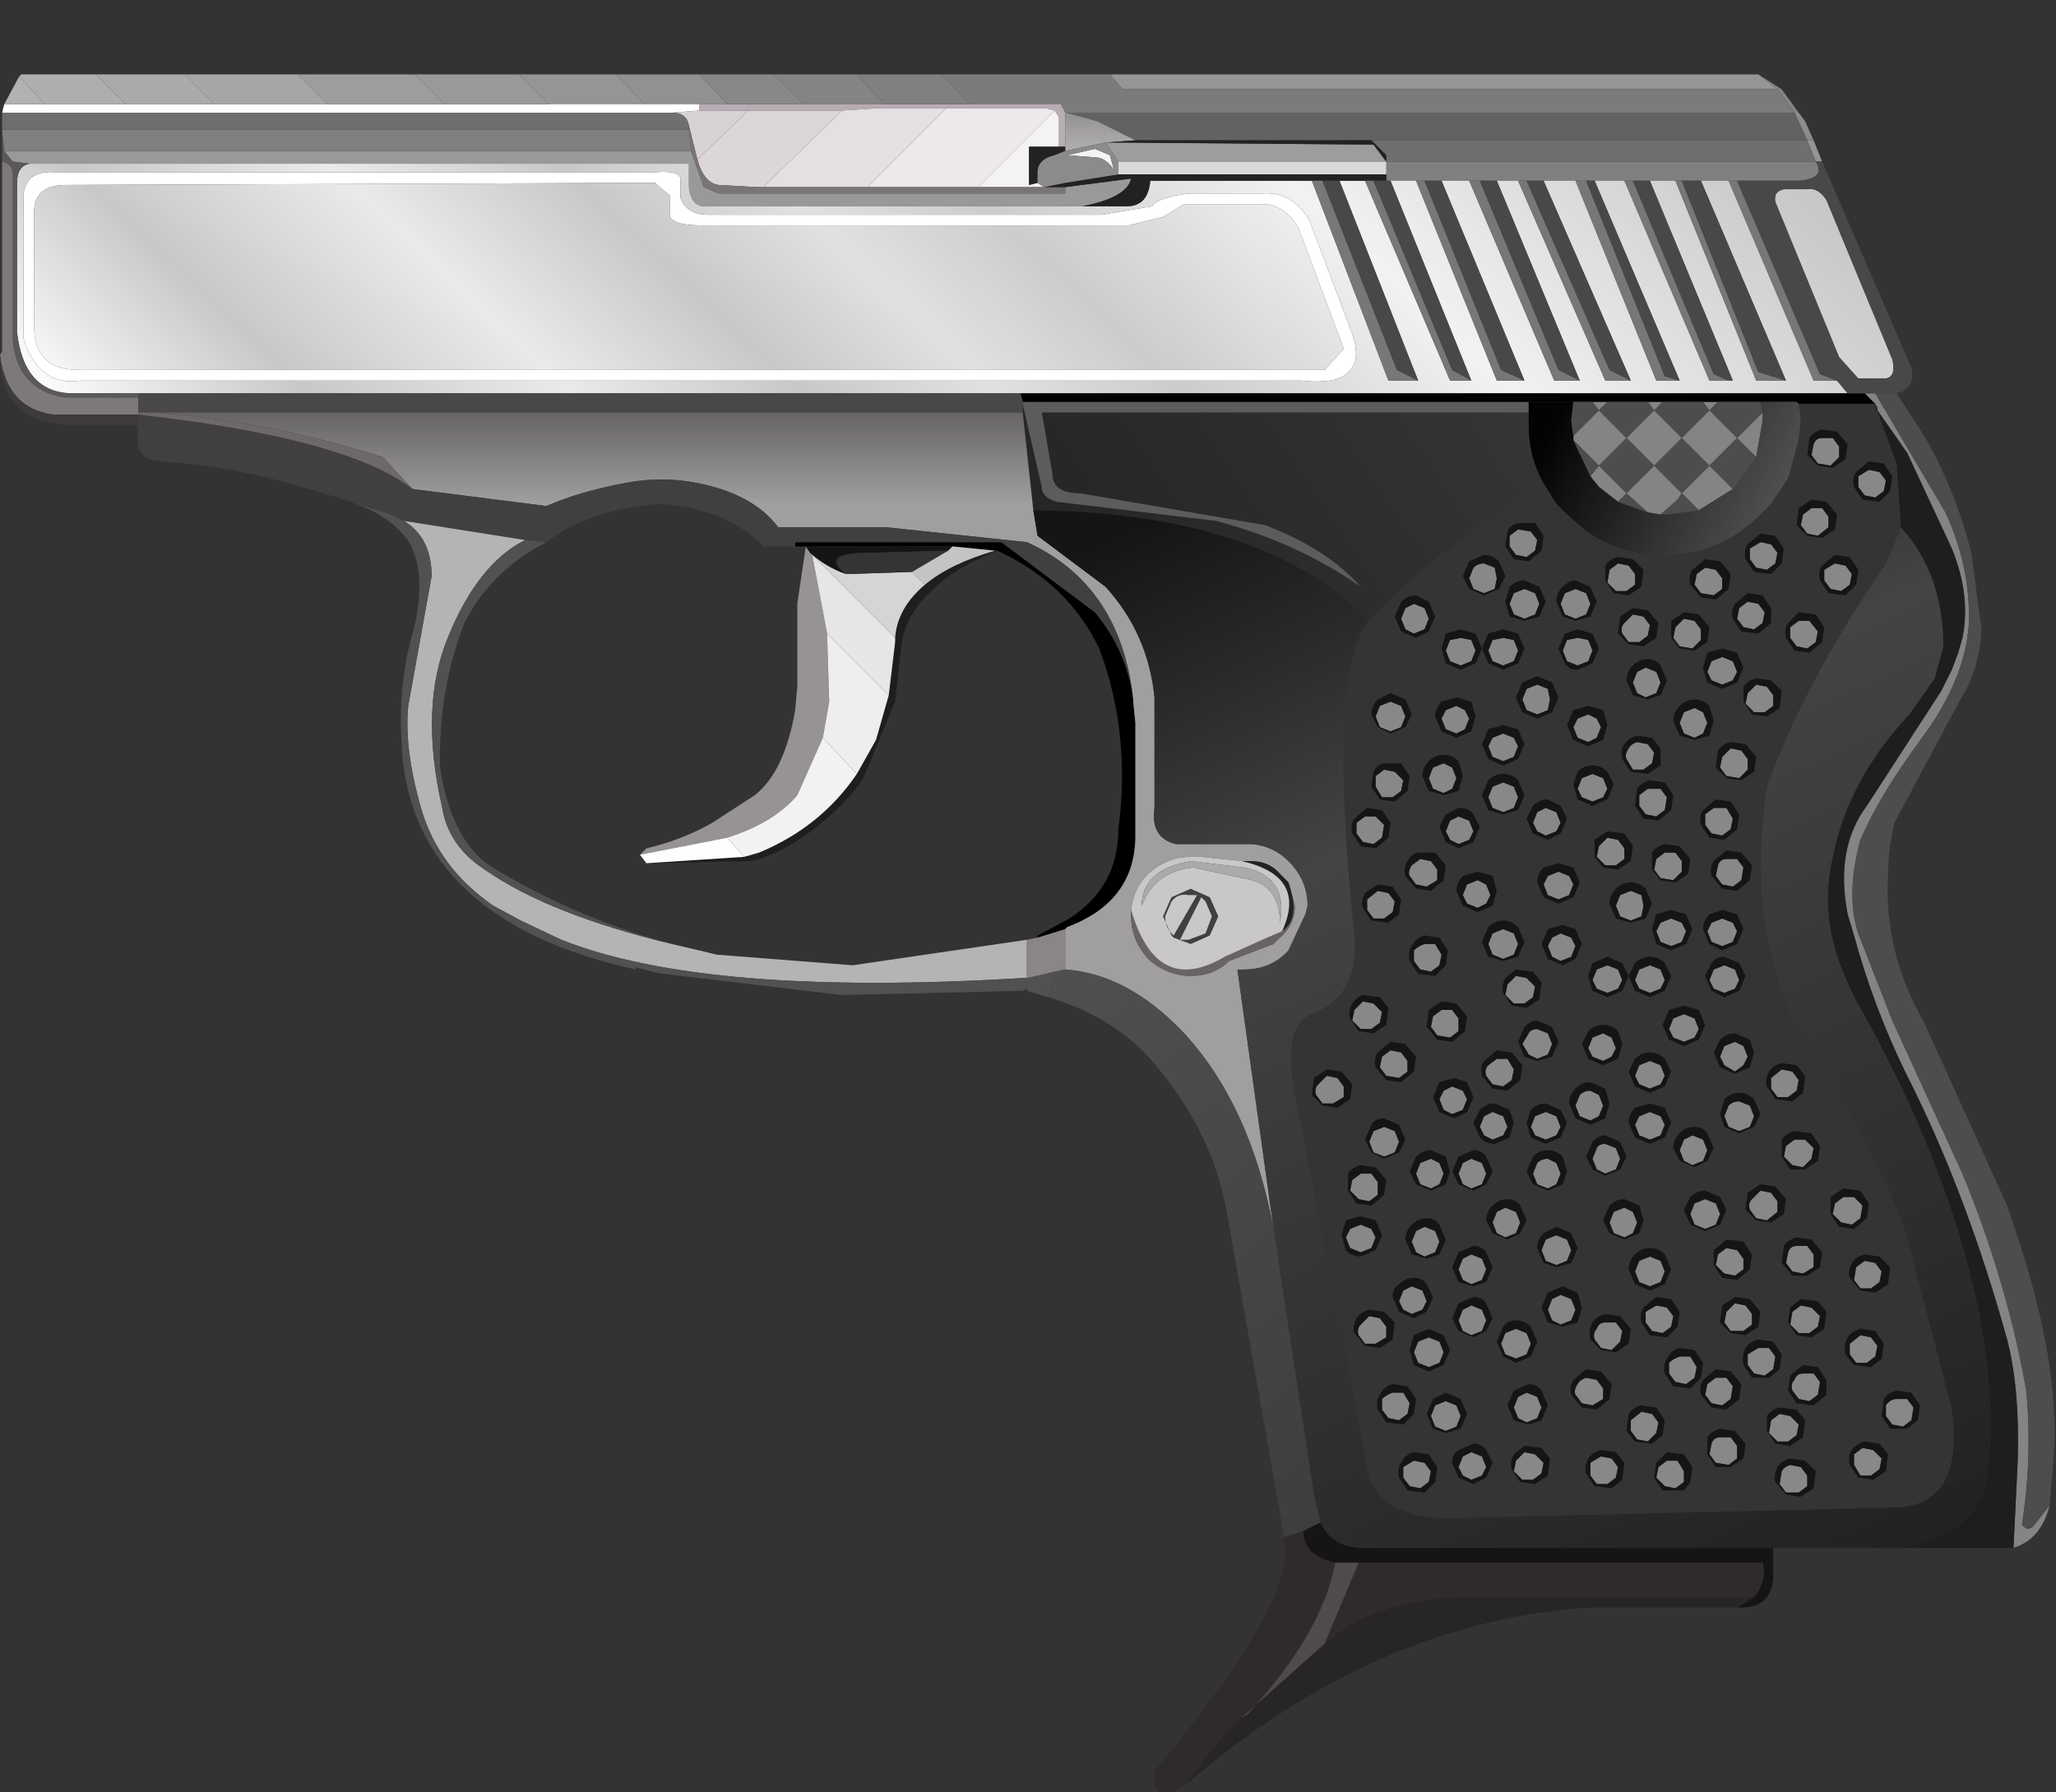 <?xml version="1.0" encoding="UTF-8" standalone="no"?>
<svg xmlns:xlink="http://www.w3.org/1999/xlink" height="42.15px" width="48.35px" xmlns="http://www.w3.org/2000/svg">
  <rect width="100%" height="100%" fill="#333333" stroke="none"/>
  <g transform="matrix(1.0, 0.0, 0.0, 1.0, 5.45, -18.0)">
    <use height="42.15" transform="matrix(1.0, 0.0, 0.0, 1.0, -5.45, 18.0)" width="48.35" xlink:href="#shape0"/>
  </g>
  <defs>
    <g id="shape0" transform="matrix(1.0, 0.0, 0.0, 1.0, 5.45, -18.0)">
      <path d="M42.9 59.4 L-5.4 59.4 -5.4 18.0 42.9 18.0 42.9 59.4" fill="#1c1e1a" fill-opacity="0.0" fill-rule="evenodd" stroke="none"/>
      <path d="M9.05 19.75 L9.7 20.45 11.0 20.45 11.65 20.45 11.0 19.75 9.05 19.75" fill="#919191" fill-rule="evenodd" stroke="none"/>
      <path d="M9.7 20.45 L9.05 19.75 6.75 19.75 7.45 20.45 9.7 20.45 M37.4 21.8 L37.2 21.3 37.05 21.3 37.25 21.8 37.4 21.8 M35.9 19.75 L20.65 19.75 20.95 20.1 36.35 20.1 35.9 19.75" fill="#959595" fill-rule="evenodd" stroke="none"/>
      <path d="M9.7 20.45 L7.45 20.45 5.0 20.45 2.25 20.45 -0.4 20.45 -2.5 20.45 -4.4 20.45 -5.35 20.45 -5.4 20.65 10.35 20.65 11.0 20.6 11.0 20.45 9.7 20.45 M10.3 22.6 L10.3 23.0 Q10.25 23.3 11.05 23.3 L21.1 23.3 21.9 23.1 22.4 22.8 24.35 22.8 Q24.85 22.9 25.1 23.4 L26.15 26.2 25.7 26.7 25.65 26.7 -3.6 26.7 Q-4.65 26.7 -4.65 25.65 L-4.65 23.0 Q-4.65 22.35 -3.9 22.35 L9.95 22.3 10.3 22.6 M10.55 22.65 L10.55 22.25 Q10.6 22.0 9.95 22.05 L-4.15 22.05 Q-4.85 22.0 -4.9 22.6 L-4.9 25.95 Q-4.55 27.1 -3.55 26.95 L25.15 26.95 Q26.05 27.05 26.3 26.7 26.55 26.45 26.35 25.85 L25.35 23.2 Q24.95 22.5 24.25 22.55 L22.5 22.55 Q21.75 22.65 21.65 22.85 L20.45 23.05 11.2 23.05 Q10.7 23.05 10.55 22.65" fill="#ffffff" fill-rule="evenodd" stroke="none"/>
      <path d="M7.45 20.45 L6.75 19.75 4.3 19.75 5.0 20.45 7.45 20.45 M-4.75 21.85 L-4.7 21.85 10.75 21.85 10.75 22.15 10.75 22.4 Q10.8 22.9 11.2 22.85 L20.0 22.85 Q21.05 22.65 21.15 22.2 L19.6 22.4 19.6 22.55 11.45 22.55 11.1 22.4 10.8 21.55 -5.35 21.55 -5.15 21.8 -4.75 21.85" fill="#999999" fill-rule="evenodd" stroke="none"/>
      <path d="M5.0 20.45 L4.3 19.75 1.55 19.75 2.25 20.45 5.0 20.45 M20.55 21.35 L20.85 21.8 27.15 21.8 26.85 21.4 20.55 21.35" fill="#9d9d9d" fill-rule="evenodd" stroke="none"/>
      <path d="M2.25 20.45 L1.55 19.75 -1.1 19.75 -0.4 20.45 2.25 20.45" fill="#a6a6a6" fill-rule="evenodd" stroke="none"/>
      <path d="M-0.4 20.45 L-1.1 19.75 -3.2 19.75 -2.5 20.45 -0.4 20.45" fill="#aaaaaa" fill-rule="evenodd" stroke="none"/>
      <path d="M-2.5 20.45 L-3.2 19.75 -4.95 19.75 -5.0 19.8 -4.4 20.45 -2.5 20.45" fill="#aeaeae" fill-rule="evenodd" stroke="none"/>
      <path d="M-4.4 20.45 L-5.0 19.8 -5.35 20.45 -4.4 20.45" fill="#b2b2b2" fill-rule="evenodd" stroke="none"/>
      <path d="M37.2 21.3 L37.0 20.85 36.85 20.65 36.75 20.65 37.05 21.3 37.2 21.3" fill="#8c8c8c" fill-rule="evenodd" stroke="none"/>
      <path d="M41.9 54.4 Q42.55 54.2 42.75 53.4 L42.4 53.85 Q42.25 54.05 42.1 53.85 42.35 52.25 42.2 50.7 41.75 48.15 40.7 45.6 L39.05 42.0 38.25 39.95 Q37.95 39.05 38.3 37.75 38.75 36.7 39.75 35.35 40.75 34.0 40.85 32.7 40.9 31.35 40.3 30.05 L38.65 27.25 38.4 27.25 38.65 27.5 38.7 27.6 38.7 27.65 39.4 28.65 40.45 30.9 Q40.9 32.0 40.7 33.0 L40.6 33.35 40.45 33.75 40.2 34.25 38.45 36.95 Q37.7 37.95 38.0 39.5 L38.15 40.0 Q38.6 41.65 39.35 43.2 L39.55 43.6 Q40.85 46.25 41.75 49.5 42.05 50.65 42.0 52.35 L41.9 54.4 M36.85 20.65 L36.45 20.1 35.9 19.75 36.35 20.1 36.75 20.65 36.85 20.65 M14.7 19.75 L12.75 19.75 13.45 20.45 15.35 20.45 14.7 19.75 M33.3 27.45 L33.45 27.65 32.8 28.3 32.15 27.65 32.35 27.45 32.0 27.45 32.15 27.65 31.55 28.25 31.55 28.35 32.15 28.95 32.8 28.3 33.45 28.95 32.8 29.6 33.3 30.05 33.6 30.1 34.0 29.75 34.1 29.6 33.45 28.95 34.1 28.3 34.75 28.95 34.1 29.6 34.5 30.0 35.3 29.5 34.75 28.95 34.85 28.85 35.4 28.3 34.75 27.65 34.95 27.45 34.6 27.45 34.75 27.65 34.1 28.3 33.45 27.65 33.65 27.45 33.3 27.45 M31.95 29.2 L32.15 29.45 32.6 29.8 32.8 29.6 32.15 28.95 31.95 29.2 M35.85 28.75 L36.0 27.9 36.0 27.7 35.4 28.3 35.85 28.75" fill="#848484" fill-rule="evenodd" stroke="none"/>
      <path d="M20.65 19.75 L16.7 19.75 17.35 20.45 19.4 20.45 19.5 20.45 19.6 20.65 36.75 20.65 36.35 20.1 20.95 20.1 20.65 19.75" fill="#7b7b7b" fill-rule="evenodd" stroke="none"/>
      <path d="M19.6 20.65 L19.8 20.7 20.35 20.85 21.25 21.3 26.8 21.3 37.05 21.3 36.75 20.65 19.6 20.65" fill="#626262" fill-rule="evenodd" stroke="none"/>
      <path d="M19.6 20.65 L19.6 21.45 19.6 21.55 20.55 21.35 21.25 21.3 20.35 20.85 19.8 20.7 19.6 20.65" fill="url(#gradient0)" fill-rule="evenodd" stroke="none"/>
      <path d="M11.65 20.45 L11.0 20.45 11.0 20.6 12.15 20.6 14.1 20.6 14.35 20.6 15.1 20.55 16.8 20.55 19.15 20.55 19.35 20.6 19.45 20.75 19.45 21.45 19.6 21.45 19.6 20.65 19.5 20.45 19.4 20.45 17.35 20.45 15.35 20.45 13.45 20.45 11.65 20.45" fill="#b9acb3" fill-rule="evenodd" stroke="none"/>
      <path d="M19.35 20.6 L19.15 20.55 16.8 20.55 14.95 22.4 17.55 22.4 19.35 20.6" fill="#ece8eb" fill-rule="evenodd" stroke="none"/>
      <path d="M19.45 21.45 L19.45 20.75 19.35 20.6 17.55 22.4 19.15 22.4 19.1 22.4 18.95 22.3 18.75 22.35 18.75 21.45 19.45 21.45 M20.65 21.65 L20.3 21.5 19.65 21.65 20.3 21.7 Q20.55 21.7 20.75 22.0 L20.65 21.65" fill="#f4f2f3" fill-rule="evenodd" stroke="none"/>
      <path d="M16.8 20.55 L15.1 20.55 14.35 20.6 12.5 22.4 14.95 22.4 16.8 20.55" fill="#e3dfe2" fill-rule="evenodd" stroke="none"/>
      <path d="M-5.4 21.05 L-5.4 21.1 -5.35 21.55 10.8 21.55 10.75 21.05 -5.4 21.05 M16.7 19.75 L14.7 19.75 15.35 20.45 17.35 20.45 16.7 19.75 M27.25 22.25 L27.85 22.25 28.05 22.25 28.45 22.25 29.1 22.25 29.35 22.25 29.75 22.25 30.25 22.25 30.45 22.25 30.85 22.25 31.6 22.25 31.85 22.25 32.05 22.25 32.75 22.25 32.95 22.25 33.35 22.25 33.95 22.25 34.1 22.25 34.55 22.25 35.2 22.25 35.4 22.25 36.85 22.25 Q37.5 22.2 37.25 21.8 L27.15 21.8 27.15 22.1 27.15 22.25 27.25 22.25" fill="#808080" fill-rule="evenodd" stroke="none"/>
      <path d="M14.35 20.6 L14.1 20.6 12.15 20.6 10.95 21.75 Q11.1 22.3 11.45 22.35 L12.35 22.4 12.5 22.4 14.35 20.6" fill="#dcd6d9" fill-rule="evenodd" stroke="none"/>
      <path d="M11.0 19.75 L11.65 20.45 13.45 20.45 12.75 19.75 11.0 19.75 M37.4 28.3 Q37.25 28.3 37.2 28.45 L37.15 28.7 37.3 28.9 37.6 28.95 37.8 28.75 37.8 28.5 37.65 28.3 37.4 28.3 M38.5 29.05 L38.25 29.2 38.25 29.45 38.4 29.65 38.65 29.7 38.85 29.55 38.9 29.3 38.75 29.1 38.5 29.05 M37.4 29.95 L37.15 29.95 36.95 30.1 36.9 30.35 37.05 30.55 37.3 30.6 37.55 30.4 37.55 30.15 37.4 29.95 M34.65 31.35 L34.45 31.5 34.4 31.75 34.55 31.95 34.85 32.0 35.05 31.85 35.05 31.6 34.9 31.4 34.65 31.35 M33.95 32.75 L33.9 33.0 34.05 33.2 34.35 33.25 34.55 33.05 34.55 32.8 34.4 32.6 34.15 32.55 33.95 32.75 M35.95 30.75 L35.7 30.9 35.7 31.15 35.85 31.35 36.1 31.4 36.3 31.25 36.35 31.0 36.2 30.8 35.95 30.75 M36.85 32.6 L36.65 32.75 36.65 33.0 36.8 33.2 37.05 33.25 37.25 33.1 37.3 32.85 37.1 32.6 36.85 32.6 M36.05 32.4 L35.9 32.2 35.65 32.15 35.45 32.3 35.4 32.55 35.55 32.75 35.8 32.8 36.0 32.65 36.05 32.4 M36.1 34.15 L35.85 34.1 35.65 34.3 35.6 34.55 35.8 34.75 36.05 34.75 36.25 34.6 36.25 34.35 36.1 34.15 M34.8 33.55 L34.7 33.8 34.8 34.0 35.05 34.1 35.3 34.0 35.4 33.8 35.3 33.55 35.05 33.45 34.8 33.55 M34.4 34.65 L34.15 34.75 34.05 35.0 34.15 35.25 34.4 35.35 34.6 35.25 34.7 35.0 34.6 34.75 34.4 34.65 M33.6 34.05 L33.5 33.8 33.25 33.7 33.05 33.8 32.95 34.05 33.05 34.3 33.25 34.4 33.5 34.3 33.6 34.05 M37.45 31.4 L37.45 31.65 37.6 31.85 37.85 31.9 38.05 31.75 38.1 31.5 37.95 31.3 37.7 31.25 37.45 31.4 M33.45 35.7 L33.3 35.5 33.05 35.45 Q32.9 35.5 32.85 35.6 32.75 35.75 32.8 35.85 L32.95 36.1 33.2 36.1 33.4 35.95 33.45 35.7 M35.0 36.05 L35.15 36.25 35.45 36.3 35.65 36.1 35.65 35.85 35.5 35.65 35.25 35.6 35.05 35.8 35.0 36.05 M35.15 37.0 L34.85 37.0 34.65 37.15 34.65 37.4 34.8 37.6 35.05 37.65 35.25 37.5 35.3 37.25 35.15 37.0 M33.75 36.75 L33.6 36.55 33.3 36.55 33.1 36.7 33.1 36.95 33.25 37.15 33.5 37.2 33.7 37.05 33.75 36.75 M35.4 38.2 L35.15 38.2 Q35.0 38.2 34.95 38.35 L34.9 38.6 35.05 38.8 35.3 38.85 35.5 38.7 35.55 38.4 35.4 38.2 M34.1 38.25 L33.95 38.05 33.7 38.05 33.5 38.2 33.45 38.45 33.6 38.65 33.9 38.7 34.1 38.5 34.1 38.25 M34.8 39.7 L34.7 39.9 34.8 40.15 35.05 40.25 35.3 40.15 35.4 39.9 35.3 39.7 35.05 39.6 34.8 39.7 M33.6 39.7 L33.5 39.9 33.6 40.15 33.85 40.25 34.1 40.15 34.2 39.9 34.1 39.7 33.85 39.6 33.6 39.7 M29.2 31.35 L29.1 31.6 29.2 31.85 29.45 31.95 29.7 31.85 29.75 31.6 29.7 31.35 29.45 31.25 Q29.3 31.25 29.2 31.35 M27.8 32.2 L27.6 32.3 27.5 32.55 27.6 32.8 27.8 32.9 28.05 32.8 28.15 32.55 28.05 32.3 27.8 32.2 M28.55 33.3 L28.65 33.55 28.9 33.65 29.15 33.55 29.25 33.3 29.15 33.05 28.9 33.0 28.65 33.05 28.55 33.3 M29.0 34.7 L28.8 34.6 28.55 34.7 28.45 34.9 28.55 35.15 28.8 35.25 29.0 35.15 29.1 34.9 29.0 34.7 M27.0 34.6 L26.9 34.85 27.0 35.1 27.25 35.2 27.5 35.1 27.6 34.85 27.5 34.6 27.25 34.5 27.0 34.6 M30.45 31.1 L30.65 30.95 30.7 30.7 30.55 30.5 30.25 30.45 30.05 30.6 30.05 30.85 30.2 31.05 30.45 31.1 M30.75 32.2 L30.65 31.95 30.4 31.85 30.15 31.95 30.05 32.2 30.15 32.45 30.4 32.55 30.65 32.45 30.75 32.2 M31.35 32.45 L31.6 32.55 31.85 32.45 31.95 32.2 31.85 31.95 31.6 31.85 31.35 31.95 31.25 32.2 31.35 32.45 M32.6 31.25 L32.4 31.4 32.35 31.7 32.55 31.9 32.8 31.9 33.0 31.75 33.0 31.5 32.85 31.3 32.6 31.25 M33.2 32.5 L32.95 32.45 32.75 32.65 Q32.65 32.75 32.7 32.9 L32.85 33.1 33.1 33.1 33.3 32.95 33.35 32.7 33.2 32.5 M31.65 33.0 L31.4 33.05 31.3 33.3 31.4 33.55 31.65 33.65 31.9 33.55 32.0 33.3 31.9 33.05 31.65 33.0 M31.9 34.8 L31.65 34.9 31.55 35.1 31.65 35.35 31.9 35.45 32.1 35.35 32.2 35.1 32.1 34.9 31.9 34.8 M29.55 33.3 L29.65 33.55 29.9 33.65 30.15 33.55 30.25 33.3 30.15 33.05 29.9 33.0 29.65 33.05 29.55 33.3 M30.7 34.1 L30.45 34.2 30.35 34.45 30.45 34.7 30.7 34.8 30.95 34.7 31.0 34.45 30.95 34.2 30.7 34.1 M29.55 35.55 L29.65 35.8 29.9 35.9 30.15 35.8 30.25 35.55 30.15 35.35 29.9 35.25 29.65 35.35 29.55 35.55 M31.15 37.1 L30.9 37.0 30.7 37.1 30.6 37.35 30.7 37.55 30.9 37.65 31.15 37.55 31.25 37.35 31.15 37.1 M29.55 36.75 L29.65 37.0 29.9 37.1 30.15 37.0 30.25 36.75 30.15 36.5 29.9 36.4 29.65 36.5 29.55 36.75 M32.0 36.2 L31.75 36.3 31.65 36.55 31.75 36.75 32.0 36.85 32.25 36.75 32.35 36.55 32.25 36.3 32.0 36.2 M32.1 38.15 L32.3 38.35 32.55 38.35 32.75 38.2 32.75 37.95 32.6 37.75 32.35 37.7 32.15 37.9 32.1 38.15 M32.65 39.05 L32.55 39.3 32.65 39.55 32.9 39.65 33.15 39.55 33.2 39.3 33.15 39.05 32.9 38.95 32.65 39.05 M31.2 38.5 L30.95 38.6 30.85 38.8 30.95 39.05 31.2 39.15 31.45 39.05 31.55 38.8 31.45 38.6 31.2 38.5 M29.5 38.8 L29.3 38.7 29.05 38.8 28.95 39.05 29.05 39.25 29.3 39.35 29.5 39.25 29.6 39.05 29.5 38.8 M26.9 36.25 L26.9 36.5 27.05 36.75 27.3 36.75 27.5 36.6 27.55 36.35 27.35 36.15 27.1 36.1 26.9 36.25 M26.65 37.2 L26.45 37.35 26.45 37.6 26.6 37.8 26.85 37.85 27.05 37.7 27.1 37.4 26.9 37.2 26.65 37.2 M28.15 36.3 L28.25 36.55 28.5 36.65 28.7 36.55 28.8 36.3 28.7 36.05 28.5 35.95 28.25 36.05 28.15 36.3 M28.65 37.3 L28.55 37.55 28.65 37.75 28.85 37.85 29.1 37.75 29.2 37.55 29.1 37.3 28.85 37.2 28.65 37.3 M27.95 38.2 L27.75 38.35 Q27.65 38.5 27.7 38.6 L27.85 38.8 28.1 38.85 28.35 38.7 28.35 38.45 28.2 38.25 27.95 38.2 M26.7 39.15 L26.7 39.4 26.85 39.6 27.1 39.6 27.3 39.45 27.35 39.2 27.2 39.0 26.95 38.95 26.7 39.15 M27.05 41.8 L26.85 41.6 26.6 41.55 26.4 41.75 26.35 42.0 26.55 42.2 26.8 42.2 27.0 42.05 27.05 41.8 M27.8 40.35 L27.8 40.6 27.95 40.8 28.2 40.85 28.4 40.7 28.45 40.45 28.3 40.2 28.05 40.2 Q27.9 40.25 27.8 40.35 M28.7 41.75 L28.45 41.75 28.25 41.9 28.2 42.15 28.35 42.35 28.65 42.4 28.85 42.25 28.85 41.95 28.7 41.75 M27.65 42.95 L27.5 42.75 27.25 42.7 27.05 42.85 27.0 43.1 27.15 43.3 27.45 43.35 27.65 43.2 27.65 42.95 M28.7 43.55 L28.5 43.65 28.4 43.85 28.5 44.1 28.7 44.2 28.95 44.1 29.05 43.85 28.95 43.65 28.7 43.55 M29.35 44.5 L29.45 44.7 29.65 44.8 29.9 44.7 30.0 44.5 29.9 44.25 29.65 44.15 29.45 44.25 29.35 44.5 M25.75 43.3 L25.55 43.5 Q25.45 43.6 25.5 43.75 L25.65 43.95 25.9 43.95 26.15 43.8 26.15 43.55 26.0 43.35 25.75 43.3 M29.55 40.2 L29.65 40.45 29.9 40.55 30.15 40.45 30.25 40.2 30.15 39.95 29.9 39.85 29.65 39.95 29.55 40.2 M31.05 40.05 L30.95 40.25 31.05 40.5 31.25 40.6 31.5 40.5 31.6 40.25 31.5 40.05 31.25 39.95 31.05 40.05 M30.65 41.2 L30.45 41.0 30.2 40.95 30.0 41.15 29.95 41.4 30.15 41.6 30.4 41.6 30.6 41.45 30.65 41.2 M32.1 40.8 L32.0 41.05 32.1 41.25 32.35 41.35 32.6 41.25 32.7 41.05 32.6 40.8 32.35 40.7 32.1 40.8 M33.0 41.05 L33.1 41.25 33.35 41.35 33.6 41.25 33.7 41.05 33.6 40.8 33.35 40.7 33.1 40.8 33.0 41.05 M32.25 42.95 L32.45 42.85 32.55 42.65 32.45 42.4 32.25 42.3 32.0 42.4 31.9 42.65 32.0 42.85 32.25 42.95 M33.0 43.3 L33.1 43.5 33.35 43.6 33.6 43.5 33.7 43.3 33.6 43.05 33.35 42.95 33.1 43.05 33.0 43.3 M33.0 44.45 L33.1 44.7 33.35 44.8 33.6 44.7 33.7 44.45 33.6 44.25 33.35 44.15 33.1 44.25 33.0 44.45 M31.95 43.65 Q31.8 43.65 31.7 43.75 L31.6 44.0 31.7 44.25 31.95 44.35 32.15 44.25 32.25 44.0 32.15 43.75 31.95 43.65 M29.75 42.9 L29.55 43.05 Q29.45 43.15 29.5 43.3 L29.65 43.5 29.9 43.55 30.1 43.4 30.15 43.15 30.0 42.9 29.75 42.9 M30.95 42.3 L30.7 42.2 Q30.55 42.2 30.5 42.3 L30.35 42.55 30.5 42.8 30.7 42.9 30.95 42.8 31.05 42.55 30.95 42.3 M31.15 44.25 L30.9 44.15 30.65 44.25 30.55 44.5 30.65 44.7 30.9 44.8 31.15 44.7 31.25 44.5 31.15 44.25 M31.15 45.35 L30.95 45.25 Q30.8 45.25 30.7 45.35 L30.6 45.6 30.7 45.85 30.95 45.95 31.15 45.85 31.25 45.6 31.15 45.35 M30.2 46.5 L29.95 46.4 29.75 46.5 29.65 46.75 29.75 47.0 29.95 47.1 30.2 47.0 30.3 46.75 30.2 46.5 M32.1 45.0 L32.0 45.25 32.1 45.5 32.3 45.6 32.55 45.5 32.65 45.25 32.55 45.0 32.3 44.9 Q32.15 44.9 32.1 45.0 M32.95 46.5 L32.75 46.4 32.5 46.5 32.4 46.75 32.5 47.0 32.75 47.1 32.95 47.0 33.05 46.75 32.95 46.5 M33.0 47.9 L33.1 48.15 33.35 48.25 33.6 48.15 33.7 47.9 33.6 47.65 33.35 47.55 33.1 47.65 33.0 47.9 M33.25 49.1 L33.4 49.3 33.65 49.35 33.85 49.2 33.9 48.95 33.75 48.75 33.5 48.7 33.25 48.85 33.25 49.1 M32.55 49.1 L32.3 49.1 Q32.15 49.1 32.1 49.25 32.0 49.35 32.05 49.5 L32.2 49.7 32.45 49.75 32.65 49.55 32.7 49.3 32.55 49.1 M31.6 48.8 L31.5 48.55 31.25 48.45 31.05 48.55 30.95 48.8 31.05 49.05 31.25 49.15 31.5 49.05 31.6 48.8 M30.8 47.4 L30.9 47.65 31.15 47.75 31.4 47.65 31.5 47.4 31.4 47.15 31.15 47.05 30.9 47.15 30.8 47.4 M26.35 45.75 L26.3 46.0 26.5 46.2 26.75 46.25 26.95 46.1 26.95 45.8 26.8 45.6 26.55 45.6 26.35 45.75 M26.85 45.1 L27.1 45.2 27.35 45.1 27.45 44.85 27.35 44.6 27.1 44.5 26.85 44.6 26.75 44.85 26.85 45.1 M26.3 46.9 L26.2 47.1 26.3 47.35 26.55 47.45 26.8 47.35 26.9 47.1 26.8 46.9 26.55 46.8 26.3 46.9 M28.4 45.35 L28.2 45.25 27.95 45.35 27.85 45.6 27.95 45.85 28.2 45.95 28.4 45.85 28.5 45.6 28.4 45.35 M29.15 45.25 L28.95 45.35 28.85 45.6 28.95 45.85 29.15 45.95 29.4 45.85 29.5 45.6 29.4 45.35 29.15 45.25 M27.85 47.45 L28.05 47.55 28.3 47.45 28.4 47.2 28.3 46.95 28.05 46.85 27.85 46.95 27.75 47.2 27.85 47.45 M28.95 48.1 L29.15 48.2 29.4 48.1 29.5 47.85 29.4 47.6 29.15 47.5 28.95 47.6 28.85 47.85 28.95 48.1 M28.95 49.3 L29.15 49.4 29.4 49.3 29.5 49.05 29.4 48.8 29.15 48.7 28.95 48.8 28.85 49.05 28.95 49.3 M27.75 48.25 L27.55 48.35 27.45 48.6 27.55 48.8 27.75 48.9 28.0 48.8 28.1 48.6 28.0 48.35 27.75 48.25 M27.0 49.0 L26.75 48.95 26.55 49.15 Q26.45 49.25 26.5 49.4 L26.65 49.6 26.9 49.6 27.15 49.45 27.15 49.2 27.0 49.0 M34.85 40.8 L34.75 41.05 34.85 41.25 35.1 41.35 35.35 41.25 35.45 41.05 35.35 40.8 35.1 40.7 34.85 40.8 M34.4 41.95 L34.15 41.85 33.9 41.95 33.8 42.2 33.9 42.4 34.15 42.5 34.4 42.4 34.5 42.2 34.4 41.95 M35.55 42.6 L35.35 42.5 35.1 42.6 35.0 42.85 35.1 43.05 35.35 43.2 35.55 43.05 35.65 42.85 35.55 42.6 M36.45 43.15 L36.2 43.35 36.2 43.6 36.35 43.8 36.6 43.8 36.8 43.65 36.85 43.4 36.7 43.2 36.45 43.15 M35.8 44.25 L35.7 44.0 35.45 43.9 Q35.3 43.9 35.2 44.0 L35.1 44.25 35.2 44.5 35.45 44.6 35.7 44.5 35.8 44.25 M38.35 46.35 L38.15 46.15 37.9 46.15 37.7 46.3 37.65 46.55 37.85 46.75 38.1 46.8 38.3 46.65 38.35 46.35 M38.15 48.1 L38.3 48.3 38.55 48.3 38.75 48.15 38.8 47.9 38.65 47.7 38.4 47.65 38.2 47.8 38.15 48.1 M37.35 48.95 L37.15 48.75 36.9 48.7 36.7 48.85 36.65 49.15 36.85 49.35 37.1 49.35 37.3 49.2 37.35 48.95 M34.15 45.3 L34.35 45.4 34.6 45.3 34.7 45.05 34.6 44.8 34.35 44.7 34.15 44.8 34.05 45.05 34.15 45.3 M34.4 46.3 L34.3 46.55 34.4 46.8 34.65 46.9 34.9 46.8 35.0 46.55 34.9 46.3 34.65 46.2 34.4 46.3 M36.75 44.8 L36.55 44.95 36.5 45.2 36.7 45.4 36.95 45.45 37.15 45.25 37.2 45.0 37.0 44.8 36.75 44.8 M36.35 46.25 L36.2 46.05 35.95 46.0 35.75 46.2 Q35.65 46.3 35.7 46.45 L35.85 46.65 36.1 46.7 36.35 46.5 36.35 46.25 M35.55 47.6 L35.4 47.4 35.15 47.35 34.95 47.5 34.9 47.75 35.1 47.95 35.35 48.0 35.55 47.85 35.55 47.6 M36.8 47.3 Q36.65 47.3 36.6 47.45 L36.55 47.7 36.7 47.9 36.95 47.95 37.2 47.8 37.2 47.5 37.05 47.3 36.8 47.3 M35.35 48.65 L35.15 48.85 35.1 49.1 35.25 49.3 35.55 49.3 35.75 49.15 35.75 48.9 35.6 48.7 35.35 48.65 M34.05 49.9 Q33.9 49.95 33.8 50.05 L33.8 50.3 33.95 50.5 34.2 50.55 34.4 50.4 34.45 50.15 34.3 49.9 34.05 49.9 M34.9 50.4 L34.7 50.55 34.65 50.8 34.8 51.0 35.05 51.05 35.25 50.9 35.3 50.6 35.15 50.4 34.9 50.4 M33.4 51.25 L33.15 51.2 32.9 51.4 32.9 51.65 33.05 51.85 33.3 51.9 33.5 51.7 33.55 51.45 33.4 51.25 M35.9 49.7 L35.65 49.85 35.65 50.1 35.8 50.3 36.05 50.35 36.25 50.2 36.3 49.9 36.15 49.7 35.9 49.7 M36.95 50.3 Q36.8 50.3 36.75 50.45 36.65 50.55 36.7 50.7 L36.85 50.9 37.1 50.95 37.3 50.8 37.35 50.5 37.2 50.3 36.95 50.3 M36.4 51.25 L36.2 51.4 36.15 51.7 36.35 51.9 36.6 51.9 36.8 51.75 36.85 51.5 36.65 51.3 36.4 51.25 M35.4 52.0 L35.25 51.8 35.0 51.8 Q34.85 51.8 34.8 51.95 L34.75 52.2 34.9 52.4 35.2 52.45 35.4 52.3 35.4 52.0 M36.9 52.5 L36.65 52.45 Q36.5 52.5 36.45 52.6 L36.4 52.9 36.55 53.1 36.85 53.1 37.05 52.95 37.05 52.7 36.9 52.5 M34.0 52.35 L33.75 52.35 33.55 52.5 33.5 52.75 33.7 52.95 33.95 53.0 34.15 52.85 34.15 52.6 34.0 52.35 M38.2 50.05 L38.45 50.05 38.65 49.9 38.7 49.65 38.55 49.45 38.3 49.4 38.05 49.6 38.05 49.85 38.2 50.05 M38.9 51.05 L38.9 51.3 39.05 51.5 39.3 51.55 39.5 51.4 39.55 51.1 39.4 50.9 39.15 50.9 Q39.0 50.9 38.9 51.05 M38.15 52.45 L38.3 52.7 38.55 52.7 38.75 52.55 38.8 52.3 38.6 52.1 38.35 52.05 38.15 52.2 38.15 52.45 M27.3 50.75 Q27.15 50.8 27.05 50.9 L27.05 51.15 27.2 51.35 27.45 51.4 27.65 51.25 27.7 51.0 27.55 50.75 27.3 50.75 M27.8 49.8 L27.9 50.05 28.15 50.15 28.4 50.05 28.5 49.8 28.4 49.55 28.15 49.45 27.9 49.55 27.8 49.8 M28.55 50.95 L28.3 51.05 28.2 51.3 28.3 51.55 28.55 51.65 28.8 51.55 28.9 51.3 28.8 51.05 28.55 50.95 M27.8 52.35 L27.55 52.5 27.55 52.75 27.7 52.95 27.95 53.0 28.15 52.85 28.2 52.6 28.05 52.4 27.8 52.35 M29.15 52.15 L28.95 52.25 28.85 52.5 28.95 52.7 29.15 52.8 29.4 52.7 29.5 52.5 29.4 52.25 29.15 52.15 M29.95 49.85 L30.2 49.95 30.45 49.85 30.55 49.6 30.45 49.35 30.2 49.25 29.95 49.35 29.85 49.6 29.95 49.85 M30.45 50.75 L30.25 50.85 30.15 51.1 30.25 51.35 30.45 51.45 30.7 51.35 30.8 51.1 30.7 50.85 30.45 50.75 M31.85 50.4 Q31.7 50.45 31.65 50.55 31.55 50.7 31.6 50.8 L31.75 51.0 32.0 51.05 32.25 50.9 32.25 50.65 32.1 50.45 31.85 50.4 M31.95 52.4 L31.95 52.7 32.1 52.9 32.35 52.9 32.55 52.75 32.6 52.5 32.45 52.3 32.2 52.25 31.95 52.4 M30.15 52.6 L30.35 52.8 30.6 52.8 30.8 52.65 30.85 52.4 30.65 52.2 30.4 52.15 30.2 52.35 30.15 52.6" fill="#888888" fill-rule="evenodd" stroke="none"/>
      <path d="M12.15 20.6 L11.0 20.6 10.35 20.65 Q10.7 20.65 10.75 20.95 L10.85 21.35 10.9 21.55 10.95 21.75 12.15 20.6" fill="#d8d1d6" fill-rule="evenodd" stroke="none"/>
      <path d="M17.55 22.4 L14.95 22.4 12.5 22.4 12.35 22.4 11.45 22.35 Q11.1 22.3 10.95 21.75 L10.9 21.55 10.85 21.35 10.75 20.95 10.75 21.05 10.8 21.55 11.1 22.4 11.45 22.55 19.6 22.55 19.6 22.4 19.15 22.4 17.55 22.4" fill="#797575" fill-rule="evenodd" stroke="none"/>
      <path d="M-5.4 20.65 L-5.4 21.05 10.75 21.05 10.75 20.95 Q10.7 20.65 10.35 20.65 L-5.4 20.65 M37.05 21.3 L26.8 21.3 27.15 21.65 27.15 21.8 37.25 21.8 37.05 21.3" fill="#6f6f6f" fill-rule="evenodd" stroke="none"/>
      <path d="M20.0 22.85 L11.2 22.85 Q10.8 22.9 10.75 22.4 L10.75 22.15 10.75 21.85 -4.7 21.85 -4.75 21.85 Q-5.05 21.9 -5.05 22.3 L-5.05 25.8 Q-4.9 27.2 -3.8 27.25 L-2.2 27.25 18.55 27.25 38.0 27.25 37.75 26.95 37.2 26.95 35.2 22.25 34.55 22.25 36.55 26.95 35.85 26.95 33.95 22.25 33.35 22.25 35.3 26.95 35.2 26.95 34.75 26.95 32.75 22.25 32.05 22.25 34.05 26.95 33.5 26.95 31.6 22.25 30.85 22.25 32.9 26.95 32.3 26.95 30.25 22.25 29.75 22.25 31.7 26.95 31.1 26.95 29.1 22.25 28.45 22.25 30.4 26.95 29.75 26.95 27.85 22.25 27.25 22.25 29.15 26.95 28.65 26.95 26.65 22.25 26.05 22.25 27.9 26.95 27.2 26.95 25.4 22.25 21.6 22.25 Q21.55 22.85 21.05 22.85 L20.0 22.85 M10.55 22.65 Q10.7 23.05 11.2 23.05 L20.45 23.05 21.65 22.85 Q21.75 22.65 22.5 22.55 L24.25 22.55 Q24.95 22.5 25.35 23.2 L26.35 25.85 Q26.55 26.45 26.3 26.7 26.05 27.05 25.15 26.95 L-3.55 26.95 Q-4.55 27.1 -4.9 25.95 L-4.9 22.6 Q-4.85 22.0 -4.15 22.05 L9.95 22.05 Q10.6 22.0 10.55 22.25 L10.55 22.65 M10.3 22.6 L9.95 22.3 -3.9 22.35 Q-4.65 22.35 -4.65 23.0 L-4.65 25.65 Q-4.65 26.7 -3.6 26.7 L25.65 26.7 25.7 26.7 26.15 26.2 25.1 23.4 Q24.85 22.9 24.35 22.8 L22.4 22.8 21.9 23.1 21.1 23.3 11.05 23.3 Q10.25 23.3 10.3 23.0 L10.3 22.6 M34.1 29.6 L34.0 29.75 34.1 29.6 34.75 28.95 34.1 29.6 M36.3 22.75 L37.8 26.4 38.25 26.9 38.9 26.9 Q39.15 26.85 39.05 26.45 L37.5 22.7 Q37.3 22.4 37.05 22.45 L36.5 22.45 Q36.25 22.5 36.3 22.75 M34.75 28.95 L34.85 28.85 34.75 28.95" fill="url(#gradient1)" fill-rule="evenodd" stroke="none"/>
      <path d="M19.6 21.45 L19.45 21.45 18.75 21.45 18.75 22.35 18.95 22.3 18.95 22.05 Q18.95 21.75 19.35 21.65 L19.6 21.55 19.6 21.45 M19.1 22.4 L19.15 22.4 19.6 22.4 21.15 22.2 Q21.05 22.65 20.0 22.85 L21.05 22.85 Q21.55 22.85 21.6 22.25 L25.4 22.25 25.65 22.25 26.05 22.25 26.65 22.25 26.85 22.25 27.15 22.25 27.15 22.1 20.85 22.1 19.6 22.3 19.1 22.4 M26.8 21.3 L21.25 21.3 20.55 21.35 26.85 21.4 27.15 21.8 27.15 21.65 26.8 21.3" fill="#222222" fill-rule="evenodd" stroke="none"/>
      <path d="M18.95 22.3 L19.1 22.4 19.6 22.3 20.85 22.1 20.85 21.8 20.55 21.35 19.6 21.55 19.35 21.65 Q18.95 21.75 18.95 22.05 L18.95 22.3 M20.65 21.65 L20.75 22.0 Q20.55 21.7 20.3 21.7 L19.65 21.65 20.3 21.5 20.65 21.65" fill="#8c8b89" fill-rule="evenodd" stroke="none"/>
      <path d="M20.85 22.1 L27.15 22.1 27.15 21.8 20.85 21.8 20.85 22.1" fill="#d9d9d9" fill-rule="evenodd" stroke="none"/>
      <path d="M25.4 22.25 L27.2 26.95 27.9 26.95 27.4 26.7 25.65 22.25 25.4 22.25 M26.65 22.25 L28.65 26.95 29.15 26.95 28.7 26.7 26.85 22.25 26.65 22.25 M27.85 22.25 L29.75 26.95 30.4 26.95 29.85 26.7 28.05 22.25 27.85 22.25 M29.1 22.25 L31.1 26.95 31.7 26.95 31.2 26.7 29.35 22.25 29.1 22.25 M30.25 22.25 L32.3 26.95 32.9 26.95 32.4 26.7 30.45 22.25 30.25 22.25 M31.6 22.25 L33.5 26.95 34.05 26.95 33.7 26.85 31.85 22.25 31.6 22.25 M32.75 22.25 L34.75 26.95 35.2 26.95 34.85 26.8 32.95 22.25 32.75 22.25 M33.95 22.25 L35.85 26.95 36.55 26.95 35.9 26.75 34.1 22.25 33.95 22.25 M35.2 22.25 L37.2 26.95 37.75 26.95 37.35 26.8 35.4 22.25 35.2 22.25" fill="#777777" fill-rule="evenodd" stroke="none"/>
      <path d="M18.6 27.5 L18.6 27.7 18.85 30.0 Q24.25 30.05 26.75 32.6 28.65 30.6 30.9 29.45 30.5 28.8 30.5 28.0 L30.5 27.85 30.5 27.7 19.25 27.7 19.05 27.7 19.3 29.15 Q19.3 29.6 19.95 29.6 L24.3 30.35 Q25.75 30.9 26.55 31.8 25.05 30.75 23.15 30.25 L19.4 29.8 Q19.05 29.7 19.05 29.45 L18.6 27.5 18.6 27.45 18.6 27.5" fill="url(#gradient2)" fill-rule="evenodd" stroke="none"/>
      <path d="M18.6 27.5 L19.05 29.45 Q19.05 29.7 19.4 29.8 L23.15 30.25 Q25.05 30.75 26.55 31.8 25.75 30.9 24.3 30.35 L19.95 29.6 Q19.3 29.6 19.3 29.15 L19.05 27.7 19.25 27.7 30.5 27.7 30.5 27.45 18.6 27.45 18.6 27.5" fill="#5c5c5c" fill-rule="evenodd" stroke="none"/>
      <path d="M38.0 27.25 L18.55 27.25 18.6 27.45 30.5 27.45 31.55 27.45 32.0 27.45 32.35 27.45 33.3 27.45 33.65 27.45 34.6 27.45 34.95 27.45 35.95 27.45 36.8 27.45 36.85 27.5 38.65 27.5 38.4 27.25 38.0 27.25 M17.95 30.95 L18.0 30.95 Q19.65 31.7 20.4 33.25 21.15 35.25 20.85 37.5 20.85 38.85 19.7 39.6 L18.95 40.0 18.95 40.05 19.6 39.85 19.65 39.8 Q21.25 39.2 21.25 37.65 L21.25 35.0 21.2 34.5 21.2 34.45 Q21.05 33.3 20.3 32.4 L18.1 30.75 13.25 30.75 13.25 30.85 13.5 30.85 16.95 30.85 17.95 30.95" fill="#000000" fill-rule="evenodd" stroke="none"/>
      <path d="M18.55 27.25 L-2.2 27.25 -2.2 27.35 -2.2 27.7 -1.9 27.7 18.6 27.7 18.6 27.5 18.6 27.45 18.55 27.25" fill="#494748" fill-rule="evenodd" stroke="none"/>
      <path d="M18.85 30.0 L18.6 27.7 -1.9 27.7 Q0.9 27.9 3.55 28.75 L4.25 29.5 7.4 29.9 Q8.2 29.55 9.3 29.35 10.1 29.2 10.9 29.35 12.25 29.6 12.85 30.4 L15.4 30.4 18.7 30.75 Q20.9 31.75 21.2 34.45 L21.2 34.5 21.25 35.0 21.25 37.65 Q21.25 39.2 19.65 39.8 L19.6 39.85 19.6 40.8 Q21.05 40.9 22.35 42.25 23.95 43.95 24.5 46.9 L23.65 40.8 23.8 40.8 Q24.45 40.8 24.85 40.35 L25.25 39.5 25.3 39.3 Q25.3 38.7 24.85 38.25 24.5 37.9 24.0 37.85 L23.65 37.85 22.2 37.85 Q21.6 37.7 21.7 37.0 L21.7 34.4 Q21.55 32.9 20.55 31.8 L18.95 30.6 18.85 30.0 M23.75 38.25 L23.9 38.25 23.95 38.25 Q24.4 38.25 24.65 38.55 L24.85 38.75 25.0 39.3 Q25.0 39.75 24.65 40.05 L24.5 40.2 23.45 40.6 Q23.1 40.95 22.55 40.95 22.0 40.95 21.55 40.55 21.15 40.1 21.15 39.55 L21.15 39.4 Q21.2 38.9 21.55 38.55 22.0 38.15 22.55 38.15 L22.65 38.15 22.8 38.15 23.75 38.25" fill="url(#gradient3)" fill-rule="evenodd" stroke="none"/>
      <path d="M39.05 54.4 L41.9 54.4 42.0 52.35 Q42.05 50.65 41.75 49.5 40.85 46.25 39.55 43.6 L39.35 43.2 Q38.6 41.65 38.15 40.0 L38.0 39.5 Q37.7 37.95 38.45 36.95 L40.2 34.25 40.45 33.75 40.6 33.35 40.7 33.0 Q40.9 32.0 40.45 30.9 L39.4 28.65 38.7 27.65 38.7 27.6 38.65 27.5 38.65 27.55 39.15 28.9 39.25 30.4 Q40.25 31.5 40.25 33.2 L40.05 33.95 39.45 34.8 Q38.0 36.35 37.65 38.15 37.45 39.0 37.6 39.9 37.8 40.85 38.35 41.8 40.25 45.2 41.0 48.45 41.55 51.0 41.25 52.95 40.8 54.25 39.05 54.4 M18.0 30.95 L17.95 30.95 Q16.9 31.25 16.3 31.75 15.65 32.3 15.6 33.0 L15.6 33.1 15.45 34.35 15.15 35.4 14.7 36.2 Q13.85 37.45 12.4 38.05 L12.05 38.15 9.75 38.3 12.2 38.25 12.4 38.2 Q13.5 37.85 14.6 36.65 L14.85 36.3 15.6 34.5 15.7 33.6 15.75 33.15 Q15.85 32.45 16.45 31.9 17.0 31.35 18.0 30.95" fill="#1e1e1e" fill-rule="evenodd" stroke="none"/>
      <path d="M-2.2 28.15 Q-2.3 28.8 -1.7 28.85 0.1 28.95 2.15 29.6 L2.8 29.8 3.75 30.1 4.05 30.25 6.9 30.7 7.4 30.75 Q8.35 30.0 10.05 29.85 11.65 29.95 12.5 30.85 L13.25 30.85 13.25 30.75 18.1 30.75 20.3 32.4 Q21.05 33.3 21.2 34.45 20.9 31.75 18.7 30.75 L15.4 30.4 12.85 30.4 Q12.25 29.6 10.9 29.35 10.1 29.2 9.3 29.35 8.2 29.55 7.4 29.9 L4.25 29.5 Q2.7 28.3 -2.2 27.75 L-2.2 28.15 M22.9 39.2 L23.05 39.55 22.9 39.95 22.5 40.1 22.3 40.1 22.8 39.1 22.9 39.2 M23.0 39.1 L22.55 38.9 22.1 39.1 21.9 39.55 22.1 40.0 22.15 40.05 22.55 40.2 23.0 40.0 23.2 39.55 23.0 39.1 M22.5 39.05 L22.7 39.05 22.15 40.0 22.1 39.95 Q21.95 39.8 21.95 39.55 L22.1 39.2 Q22.25 39.0 22.5 39.05" fill="#413f40" fill-rule="evenodd" stroke="none"/>
      <path d="M36.25 54.4 L39.05 54.4 Q40.8 54.25 41.25 52.95 41.55 51.0 41.0 48.45 40.25 45.2 38.35 41.8 37.8 40.85 37.6 39.9 37.45 39.0 37.65 38.15 38.0 36.35 39.45 34.8 L40.05 33.95 40.25 33.2 Q40.25 31.5 39.25 30.4 L38.9 31.25 Q36.95 34.1 36.1 36.5 35.55 40.15 37.1 42.65 38.7 45.05 39.4 47.1 L40.45 51.15 Q40.75 53.45 39.05 53.45 L28.65 53.7 Q26.7 53.7 26.65 52.2 L25.05 43.95 Q24.65 42.15 25.4 41.85 26.55 41.4 26.4 39.95 25.75 33.75 26.75 32.6 24.25 30.05 18.85 30.0 L18.95 30.6 20.55 31.8 Q21.55 32.9 21.7 34.4 L21.7 37.0 Q21.6 37.7 22.2 37.85 L23.65 37.85 23.8 37.85 24.0 37.85 Q24.5 37.9 24.85 38.25 25.3 38.7 25.3 39.3 L25.25 39.5 24.85 40.35 Q24.45 40.8 23.8 40.8 L23.65 40.8 24.5 46.9 25.45 53.15 25.6 53.8 Q25.85 54.35 26.5 54.4 L36.25 54.4" fill="url(#gradient4)" fill-rule="evenodd" stroke="none"/>
      <path d="M24.85 38.75 L24.65 38.55 Q24.4 38.25 23.95 38.25 L23.9 38.25 23.75 38.25 Q25.3 38.6 24.7 39.9 25.15 39.6 24.85 38.75" fill="#232122" fill-rule="evenodd" stroke="none"/>
      <path d="M21.15 39.4 L21.15 39.55 Q21.15 40.1 21.55 40.55 22.0 40.95 22.55 40.95 23.1 40.95 23.45 40.6 L24.5 40.2 24.65 40.05 Q25.0 39.75 25.0 39.3 L24.85 38.75 Q25.15 39.6 24.7 39.9 L24.35 40.05 23.35 40.5 Q21.75 41.45 21.15 39.4" fill="#686466" fill-rule="evenodd" stroke="none"/>
      <path d="M23.75 38.25 L22.8 38.15 22.65 38.15 22.55 38.15 Q22.0 38.15 21.55 38.55 21.2 38.9 21.15 39.4 21.75 41.45 23.35 40.5 L24.35 40.05 24.7 39.9 Q25.3 38.6 23.75 38.25 M24.0 38.7 L22.6 38.4 Q21.7 38.5 21.4 39.3 21.4 38.45 22.55 38.25 L23.8 38.4 Q24.85 38.6 24.65 39.7 24.65 38.9 24.0 38.7 M22.9 39.2 L22.8 39.1 22.3 40.1 22.5 40.1 22.9 39.95 23.05 39.55 22.9 39.2 M23.0 39.1 L23.2 39.55 23.0 40.0 22.55 40.2 22.15 40.05 22.1 40.0 21.9 39.55 22.1 39.1 22.55 38.9 23.0 39.1 M22.5 39.05 Q22.25 39.0 22.1 39.2 L21.95 39.55 Q21.95 39.8 22.1 39.95 L22.15 40.0 22.7 39.05 22.5 39.05" fill="#c9c7c8" fill-rule="evenodd" stroke="none"/>
      <path d="M24.0 38.7 Q24.65 38.9 24.65 39.7 24.85 38.6 23.8 38.4 L22.55 38.25 Q21.4 38.45 21.4 39.3 21.7 38.5 22.6 38.4 L24.0 38.7" fill="#aba9aa" fill-rule="evenodd" stroke="none"/>
      <path d="M13.6 31.0 L13.5 30.85 13.3 32.2 13.3 32.3 13.3 34.15 13.25 34.7 Q13.0 36.15 12.3 36.7 L11.3 37.35 Q10.6 37.75 9.75 37.95 L9.6 38.1 11.65 37.7 Q12.75 37.35 13.3 36.7 L13.9 35.35 14.05 34.5 14.0 32.9 13.65 31.05 13.6 31.0" fill="#979395" fill-rule="evenodd" stroke="none"/>
      <path d="M15.6 33.0 Q15.65 32.3 16.3 31.75 L16.0 31.45 14.45 31.5 Q14.0 31.35 13.6 31.0 L13.65 31.05 15.6 33.0" fill="#d5d5d5" fill-rule="evenodd" stroke="none"/>
      <path d="M16.95 30.85 L13.5 30.85 13.6 31.0 Q14.0 31.35 14.45 31.5 13.8 31.0 15.0 31.0 L16.85 30.95 16.95 30.85" fill="#151515" fill-rule="evenodd" stroke="none"/>
      <path d="M15.45 34.35 L15.6 33.1 15.6 33.0 13.65 31.05 14.0 32.9 15.45 34.35" fill="#e6e6e6" fill-rule="evenodd" stroke="none"/>
      <path d="M16.85 30.95 L15.0 31.0 Q13.8 31.0 14.45 31.5 L16.0 31.45 16.85 30.95" fill="#343432" fill-rule="evenodd" stroke="none"/>
      <path d="M16.3 31.75 Q16.9 31.25 17.95 30.95 L16.95 30.85 16.85 30.95 16.0 31.45 16.3 31.75" fill="#c4c4c4" fill-rule="evenodd" stroke="none"/>
      <path d="M14.7 36.2 L15.15 35.4 15.45 34.35 14.0 32.9 14.05 34.5 13.9 35.35 14.7 36.2" fill="#eeeeee" fill-rule="evenodd" stroke="none"/>
      <path d="M12.05 38.15 L12.4 38.05 Q13.85 37.45 14.7 36.2 L13.9 35.35 13.3 36.7 Q12.75 37.35 11.65 37.7 L12.05 38.15" fill="#f2f2f2" fill-rule="evenodd" stroke="none"/>
      <path d="M9.75 38.3 L12.05 38.15 11.65 37.7 9.6 38.1 9.75 38.3" fill="#fffeff" fill-rule="evenodd" stroke="none"/>
      <path d="M39.15 27.25 Q39.6 27.15 39.5 26.65 L37.4 21.8 37.25 21.8 Q37.5 22.2 36.85 22.25 L35.4 22.25 37.35 26.8 37.75 26.95 38.0 27.25 38.4 27.25 38.65 27.25 39.15 27.25 M27.9 26.95 L26.05 22.25 25.65 22.25 27.4 26.7 27.9 26.95 M29.15 26.95 L27.25 22.25 27.15 22.25 26.85 22.25 28.7 26.7 29.15 26.95 M30.4 26.95 L28.45 22.25 28.05 22.25 29.85 26.7 30.4 26.95 M31.7 26.95 L29.75 22.25 29.35 22.25 31.2 26.7 31.7 26.95 M32.9 26.95 L30.85 22.25 30.45 22.25 32.4 26.7 32.9 26.95 M34.05 26.95 L32.05 22.25 31.85 22.25 33.7 26.85 34.05 26.95 M35.2 26.95 L35.3 26.95 33.35 22.25 32.95 22.25 34.85 26.8 35.2 26.95 M36.55 26.95 L34.55 22.25 34.1 22.25 35.9 26.75 36.55 26.95 M36.3 22.75 Q36.25 22.5 36.5 22.45 L37.05 22.45 Q37.3 22.4 37.5 22.7 L39.05 26.45 Q39.15 26.85 38.9 26.9 L38.25 26.9 37.8 26.4 36.3 22.75" fill="#484848" fill-rule="evenodd" stroke="none"/>
      <path d="M30.5 27.7 L30.5 27.85 30.5 28.0 Q30.5 28.8 30.9 29.45 L31.15 29.85 31.4 30.1 31.8 30.45 Q32.6 31.05 33.7 31.05 35.0 31.05 35.95 30.1 L36.2 29.85 36.6 29.25 36.85 28.35 36.9 27.85 36.85 27.5 36.8 27.45 35.95 27.45 35.95 27.5 36.0 27.7 36.0 27.9 35.85 28.75 35.35 29.45 35.3 29.5 34.5 30.0 33.75 30.1 33.6 30.1 33.3 30.05 32.6 29.8 32.15 29.45 31.95 29.2 31.55 28.35 31.55 28.25 31.5 27.9 31.55 27.45 30.5 27.45 30.5 27.7" fill="url(#gradient5)" fill-rule="evenodd" stroke="none"/>
      <path d="M42.75 53.4 L42.85 52.25 Q43.0 50.05 41.95 46.95 L41.75 46.35 39.8 42.05 Q38.85 40.4 38.95 38.6 38.95 38.0 39.1 37.35 L40.65 34.45 Q41.1 33.75 41.15 32.8 L40.9 30.95 Q40.5 29.45 39.8 28.25 L39.15 27.25 38.65 27.25 40.3 30.05 Q40.9 31.35 40.85 32.7 40.75 34.0 39.75 35.35 38.75 36.7 38.3 37.75 37.95 39.05 38.25 39.95 L39.05 42.0 40.7 45.6 Q41.75 48.15 42.2 50.7 42.35 52.25 42.1 53.85 42.25 54.05 42.4 53.85 L42.75 53.4 M33.3 27.45 L32.35 27.45 32.15 27.65 32.8 28.3 33.45 27.65 33.3 27.45 M32.0 27.45 L31.55 27.45 31.5 27.9 31.55 28.25 32.15 27.65 32.0 27.45 M31.55 28.35 L31.95 29.2 32.15 28.95 32.8 29.6 32.6 29.8 33.3 30.05 32.8 29.6 33.45 28.95 34.1 29.6 34.75 28.95 34.1 28.3 33.45 28.95 32.8 28.3 32.15 28.95 31.55 28.35 M33.6 30.1 L33.75 30.1 34.5 30.0 34.1 29.6 34.0 29.75 33.6 30.1 M35.3 29.5 L35.35 29.45 35.85 28.75 35.4 28.3 36.0 27.7 35.95 27.5 35.95 27.45 34.95 27.45 34.75 27.65 34.6 27.45 33.65 27.45 33.45 27.65 34.1 28.3 34.75 27.65 35.4 28.3 34.85 28.85 34.75 28.95 35.3 29.5" fill="#4d4d4d" fill-rule="evenodd" stroke="none"/>
      <path d="M30.9 29.45 Q28.65 30.6 26.75 32.6 25.75 33.75 26.4 39.95 26.55 41.4 25.4 41.85 24.65 42.15 25.05 43.95 L26.65 52.2 Q26.7 53.7 28.65 53.7 L39.05 53.45 Q40.75 53.45 40.45 51.15 L39.4 47.1 Q38.7 45.05 37.1 42.65 35.55 40.15 36.1 36.5 36.95 34.1 38.9 31.25 L39.25 30.4 39.15 28.9 38.65 27.55 38.65 27.5 36.85 27.5 36.9 27.85 36.85 28.35 36.6 29.25 36.2 29.85 35.95 30.1 Q35.0 31.05 33.7 31.05 32.6 31.05 31.8 30.45 L31.4 30.1 31.15 29.85 30.9 29.45 M30.3 30.3 L30.65 30.3 30.85 30.6 30.8 30.95 30.5 31.2 30.15 31.15 29.95 30.85 30.0 30.5 Q30.1 30.3 30.3 30.3 M37.75 28.15 L38.0 28.45 37.95 28.8 37.65 29.0 37.3 28.95 37.05 28.7 37.1 28.3 Q37.2 28.15 37.4 28.1 L37.75 28.15 M37.5 29.8 L37.75 30.1 37.7 30.45 37.4 30.65 37.05 30.6 36.8 30.35 36.85 29.95 37.15 29.75 37.5 29.8 M38.85 28.9 L39.05 29.2 39.0 29.55 38.75 29.8 38.35 29.75 38.15 29.45 Q38.1 29.25 38.2 29.1 L38.5 28.85 38.85 28.9 M34.5 32.45 L34.75 32.75 34.7 33.1 34.4 33.3 34.05 33.25 33.85 33.0 33.85 32.6 34.15 32.4 34.5 32.45 M34.35 31.4 L34.65 31.15 35.0 31.2 35.25 31.5 35.2 31.85 34.9 32.1 34.55 32.05 34.3 31.75 Q34.25 31.55 34.35 31.4 M36.6 32.65 L36.85 32.4 37.25 32.45 37.45 32.75 37.4 33.1 37.1 33.35 36.75 33.3 36.55 33.0 Q36.5 32.8 36.6 32.65 M36.2 31.5 L35.8 31.45 35.6 31.15 Q35.55 30.95 35.65 30.8 L35.95 30.55 36.3 30.6 36.5 30.9 36.45 31.25 36.2 31.5 M36.45 34.25 L36.4 34.65 36.1 34.85 35.75 34.8 35.55 34.5 35.55 34.15 Q35.65 34.0 35.85 33.95 L36.2 34.0 36.45 34.25 M35.4 33.35 L35.55 33.7 35.4 34.05 35.05 34.2 34.7 34.05 34.6 33.7 34.7 33.35 35.05 33.25 35.4 33.35 M36.2 32.3 L36.2 32.65 35.9 32.9 35.5 32.85 35.3 32.55 Q35.25 32.35 35.35 32.2 L35.65 31.95 36.0 32.0 36.2 32.3 M34.4 34.45 Q34.6 34.45 34.75 34.6 L34.85 34.95 34.75 35.3 34.4 35.4 34.05 35.3 33.9 34.95 Q33.9 34.75 34.05 34.6 34.2 34.45 34.4 34.45 M33.75 34.0 L33.6 34.35 33.3 34.45 32.95 34.35 32.8 34.0 Q32.8 33.8 32.95 33.65 33.1 33.5 33.3 33.5 33.5 33.5 33.6 33.65 L33.75 34.0 M37.4 31.3 L37.7 31.05 38.05 31.1 38.25 31.4 38.2 31.75 37.95 32.0 37.55 31.95 37.35 31.65 Q37.3 31.45 37.4 31.3 M33.55 32.65 L33.5 33.0 33.2 33.2 32.85 33.15 32.6 32.9 32.65 32.5 32.95 32.3 33.3 32.35 33.55 32.65 M33.6 35.6 L33.6 36.0 33.3 36.2 32.9 36.15 32.7 35.85 Q32.65 35.65 32.75 35.5 32.85 35.35 33.05 35.3 L33.4 35.35 33.6 35.6 M34.55 37.4 Q34.5 37.2 34.6 37.05 L34.9 36.8 35.25 36.85 35.45 37.15 35.4 37.5 35.1 37.75 34.75 37.7 34.55 37.4 M34.9 36.05 L34.95 35.65 Q35.05 35.5 35.25 35.45 L35.6 35.5 35.85 35.8 35.8 36.15 35.5 36.35 35.15 36.3 34.9 36.05 M33.9 36.7 L33.85 37.05 33.55 37.3 33.2 37.25 33.0 36.95 33.05 36.55 Q33.15 36.4 33.35 36.35 L33.7 36.4 33.9 36.7 M33.4 38.05 Q33.5 37.9 33.7 37.85 L34.05 37.9 34.3 38.2 34.25 38.55 33.95 38.75 33.6 38.7 33.4 38.45 33.4 38.05 M35.5 38.05 L35.75 38.35 35.7 38.7 35.4 38.95 35.05 38.9 34.8 38.6 Q34.75 38.4 34.85 38.25 L35.15 38.0 35.5 38.05 M34.75 39.5 L35.05 39.4 35.4 39.5 35.55 39.85 35.4 40.2 35.05 40.35 34.75 40.2 34.6 39.85 Q34.6 39.65 34.75 39.5 M33.85 39.4 L34.2 39.5 34.35 39.85 34.2 40.2 33.85 40.35 33.5 40.2 33.4 39.85 33.5 39.5 33.85 39.4 M29.1 31.2 L29.45 31.05 Q29.65 31.05 29.8 31.2 L29.95 31.55 29.8 31.85 29.45 32.0 29.1 31.85 28.95 31.55 29.1 31.2 M27.35 32.5 L27.5 32.15 Q27.65 32.0 27.85 32.0 L28.15 32.15 28.3 32.5 28.15 32.85 27.85 33.0 27.5 32.85 27.35 32.5 M28.55 32.9 L28.9 32.8 29.25 32.9 29.4 33.25 29.25 33.6 28.9 33.75 28.55 33.6 28.45 33.25 28.55 32.9 M29.15 34.5 L29.25 34.85 29.15 35.2 28.8 35.35 28.45 35.2 28.3 34.85 Q28.3 34.65 28.45 34.5 L28.8 34.4 29.15 34.5 M27.6 34.45 L27.75 34.8 27.6 35.1 27.25 35.25 26.95 35.1 26.8 34.8 Q26.8 34.6 26.95 34.45 L27.25 34.3 27.6 34.45 M30.75 31.8 L30.9 32.15 30.75 32.5 30.4 32.6 30.05 32.5 29.95 32.15 30.05 31.8 Q30.2 31.65 30.4 31.65 L30.75 31.8 M31.15 32.15 Q31.15 31.95 31.3 31.8 31.45 31.65 31.6 31.65 L31.95 31.8 32.1 32.15 31.95 32.5 31.6 32.6 31.3 32.5 31.15 32.15 M32.6 31.1 L32.95 31.15 33.2 31.4 33.15 31.8 32.85 32.0 32.5 31.95 32.3 31.65 32.3 31.3 Q32.4 31.15 32.6 31.1 M32.0 32.9 L32.15 33.25 32.0 33.6 31.65 33.75 Q31.45 33.75 31.35 33.6 L31.2 33.25 31.35 32.9 31.65 32.8 32.0 32.9 M31.9 34.6 L32.25 34.7 32.35 35.05 32.25 35.4 31.9 35.55 31.55 35.4 31.4 35.05 31.55 34.7 31.9 34.6 M29.55 32.9 L29.9 32.8 30.25 32.9 30.4 33.25 30.25 33.6 29.9 33.75 29.55 33.6 29.4 33.25 29.55 32.9 M31.05 34.05 L31.2 34.4 31.05 34.75 30.7 34.9 30.35 34.75 30.2 34.4 30.35 34.05 30.7 33.9 31.05 34.05 M31.25 36.95 L31.4 37.25 31.25 37.6 30.95 37.75 30.6 37.6 30.45 37.25 30.6 36.95 Q30.75 36.8 30.95 36.8 L31.25 36.95 M30.25 35.15 L30.4 35.5 30.25 35.85 29.9 36.0 29.55 35.85 29.4 35.5 29.55 35.15 29.9 35.05 30.25 35.15 M32.0 36.0 Q32.2 36.0 32.35 36.15 L32.5 36.45 32.35 36.8 32.0 36.95 31.65 36.8 31.55 36.45 31.65 36.15 Q31.8 36.0 32.0 36.0 M30.25 36.35 L30.4 36.7 30.25 37.05 29.9 37.15 29.55 37.05 29.4 36.7 29.55 36.35 Q29.7 36.2 29.9 36.2 30.1 36.2 30.25 36.35 M32.4 39.25 Q32.4 39.05 32.55 38.9 32.7 38.75 32.9 38.75 33.1 38.75 33.25 38.9 L33.4 39.25 33.25 39.6 32.9 39.7 32.55 39.6 32.4 39.25 M32.25 38.4 L32.05 38.15 32.05 37.75 32.35 37.55 32.75 37.6 32.95 37.9 32.9 38.25 32.6 38.45 32.25 38.4 M31.7 38.75 L31.55 39.1 31.2 39.25 30.85 39.1 30.7 38.75 Q30.7 38.55 30.85 38.4 L31.2 38.3 31.55 38.4 31.7 38.75 M29.75 38.95 L29.65 39.3 29.3 39.45 28.95 39.3 28.8 38.95 Q28.8 38.75 28.95 38.6 L29.3 38.5 29.65 38.6 29.75 38.95 M29.55 39.8 Q29.7 39.65 29.9 39.65 30.1 39.65 30.25 39.8 L30.4 40.15 30.25 40.5 29.9 40.6 29.55 40.5 29.4 40.15 29.55 39.8 M26.7 37.0 L27.05 37.05 27.25 37.35 27.2 37.7 26.9 37.95 26.55 37.9 26.35 37.6 Q26.3 37.4 26.4 37.25 L26.7 37.0 M27.15 35.95 L27.5 35.95 27.7 36.25 27.65 36.6 27.35 36.85 27.0 36.8 26.8 36.5 26.85 36.15 Q26.95 35.95 27.15 35.95 M28.0 36.25 Q28.0 36.05 28.15 35.9 28.3 35.75 28.5 35.75 28.7 35.75 28.85 35.9 L28.95 36.25 28.85 36.6 28.5 36.7 28.15 36.6 28.0 36.25 M29.2 37.15 L29.35 37.45 29.2 37.8 28.85 37.95 28.55 37.8 28.4 37.45 28.55 37.15 28.85 37.0 Q29.1 37.0 29.2 37.15 M27.95 38.05 L28.3 38.05 28.55 38.35 28.5 38.7 28.2 38.95 27.85 38.9 27.6 38.6 Q27.55 38.4 27.65 38.25 27.75 38.05 27.95 38.05 M26.65 39.0 L26.95 38.8 27.3 38.85 27.5 39.15 27.45 39.5 27.2 39.7 26.8 39.65 26.6 39.35 Q26.55 39.2 26.65 39.0 M27.0 41.45 L27.2 41.7 27.15 42.1 26.85 42.3 26.5 42.25 26.3 41.95 Q26.25 41.8 26.35 41.6 26.45 41.45 26.6 41.4 L27.0 41.45 M27.75 40.25 Q27.85 40.05 28.05 40.0 L28.4 40.05 28.6 40.35 28.55 40.7 28.3 40.95 27.9 40.9 27.7 40.6 Q27.65 40.4 27.75 40.25 M27.85 42.85 L27.8 43.2 27.5 43.45 27.15 43.4 26.9 43.1 Q26.85 42.9 26.95 42.75 L27.25 42.5 27.6 42.55 27.85 42.85 M28.8 41.6 L29.05 41.9 29.0 42.25 28.7 42.5 28.35 42.45 28.1 42.15 28.15 41.75 28.45 41.55 28.8 41.6 M29.4 43.3 Q29.35 43.1 29.45 42.95 L29.75 42.7 30.1 42.75 30.35 43.05 30.3 43.4 30.0 43.65 29.65 43.6 29.4 43.3 M29.05 43.45 L29.2 43.8 29.05 44.15 28.75 44.3 28.4 44.15 28.25 43.8 28.4 43.45 28.75 43.35 29.05 43.45 M25.75 43.15 L26.1 43.2 26.35 43.5 26.3 43.85 26.0 44.05 25.65 44.0 25.4 43.75 25.45 43.35 25.75 43.15 M29.2 44.4 L29.35 44.1 Q29.5 43.95 29.7 43.95 L30.05 44.1 30.15 44.4 30.05 44.75 29.7 44.9 Q29.5 44.9 29.35 44.75 L29.2 44.4 M27.1 44.3 L27.45 44.45 27.6 44.8 27.45 45.1 27.1 45.25 26.8 45.1 26.65 44.8 26.8 44.45 Q26.9 44.3 27.1 44.3 M29.95 41.0 L30.2 40.8 30.6 40.85 30.8 41.1 30.75 41.5 30.45 41.7 30.1 41.65 29.9 41.35 Q29.85 41.2 29.95 41.0 M30.7 42.0 L31.05 42.15 31.2 42.5 31.05 42.85 30.7 42.95 30.4 42.85 30.25 42.5 30.4 42.15 Q30.55 42.0 30.7 42.0 M30.8 40.2 L30.95 39.85 31.3 39.75 31.6 39.85 31.75 40.2 31.6 40.55 31.3 40.7 30.95 40.55 30.8 40.2 M32.0 40.65 L32.35 40.5 32.7 40.65 32.85 40.95 32.7 41.3 32.35 41.45 32.0 41.3 31.9 40.95 32.0 40.65 M33.0 40.65 Q33.15 40.5 33.35 40.5 33.55 40.5 33.7 40.65 L33.85 40.95 33.7 41.3 33.35 41.45 33.0 41.3 32.85 40.95 33.0 40.65 M33.0 42.9 Q33.15 42.75 33.35 42.75 33.55 42.75 33.7 42.9 L33.85 43.2 33.7 43.55 33.35 43.7 33.0 43.55 32.85 43.2 33.0 42.9 M31.9 42.9 L31.75 42.55 31.9 42.25 Q32.05 42.1 32.25 42.1 32.45 42.1 32.6 42.25 L32.7 42.55 32.6 42.9 32.25 43.05 31.9 42.9 M33.0 44.05 L33.35 43.95 33.7 44.05 33.85 44.4 33.7 44.75 33.35 44.9 33.0 44.75 32.85 44.4 Q32.85 44.2 33.0 44.05 M31.45 43.95 Q31.45 43.75 31.6 43.6 31.75 43.45 31.95 43.45 L32.3 43.6 32.4 43.95 32.3 44.3 31.95 44.45 31.6 44.3 31.45 43.95 M31.25 44.1 L31.4 44.4 31.25 44.75 30.9 44.9 30.55 44.75 30.45 44.4 30.55 44.1 Q30.7 43.95 30.9 43.95 L31.25 44.1 M31.3 45.2 L31.4 45.55 31.3 45.85 30.95 46.0 30.6 45.85 30.45 45.55 30.6 45.2 Q30.75 45.05 30.95 45.05 31.15 45.05 31.3 45.2 M29.5 45.2 L29.65 45.55 29.5 45.85 29.2 46.0 28.85 45.85 28.7 45.55 28.85 45.2 29.2 45.05 Q29.4 45.05 29.5 45.2 M32.0 44.85 Q32.15 44.7 32.3 44.7 L32.65 44.85 32.8 45.2 32.65 45.5 32.3 45.65 32.0 45.5 31.85 45.2 32.0 44.85 M30.0 46.2 Q30.2 46.2 30.3 46.35 L30.45 46.7 30.3 47.0 30.0 47.15 29.65 47.0 29.5 46.7 Q29.5 46.5 29.65 46.35 29.8 46.2 30.0 46.2 M31.5 47.0 L31.65 47.35 31.5 47.7 31.15 47.8 30.85 47.7 30.7 47.35 Q30.7 47.15 30.85 47.0 L31.15 46.85 31.5 47.0 M32.4 46.35 Q32.55 46.2 32.75 46.2 L33.1 46.35 33.2 46.7 33.1 47.0 32.75 47.15 32.4 47.0 32.25 46.7 32.4 46.35 M33.15 49.1 Q33.1 48.9 33.2 48.75 L33.5 48.5 33.85 48.55 34.05 48.85 34.0 49.2 33.75 49.45 33.35 49.4 33.15 49.1 M32.85 47.85 Q32.85 47.65 33.0 47.5 33.15 47.35 33.35 47.35 33.55 47.35 33.7 47.5 L33.85 47.85 33.7 48.2 33.35 48.35 33.0 48.2 32.85 47.85 M31.65 48.4 L31.75 48.75 31.65 49.1 31.3 49.2 30.95 49.1 30.8 48.75 30.95 48.4 31.3 48.25 31.65 48.4 M32.65 48.95 L32.9 49.25 32.85 49.6 32.55 49.8 32.2 49.75 31.95 49.5 Q31.9 49.3 32.0 49.1 32.1 48.95 32.3 48.9 L32.65 48.95 M29.65 47.8 L29.5 48.15 29.2 48.25 28.85 48.15 28.7 47.8 28.85 47.45 29.2 47.3 Q29.4 47.3 29.5 47.45 L29.65 47.8 M26.25 45.6 Q26.35 45.45 26.55 45.4 L26.9 45.45 27.15 45.75 27.1 46.1 26.8 46.35 26.45 46.3 26.25 46.0 26.25 45.6 M29.5 48.65 L29.65 49.0 29.5 49.3 29.2 49.45 28.85 49.3 28.7 49.0 28.85 48.65 29.2 48.5 Q29.4 48.5 29.5 48.65 M29.9 49.2 Q30.0 49.05 30.2 49.05 30.4 49.05 30.55 49.2 L30.7 49.55 30.55 49.9 30.2 50.05 29.9 49.9 29.75 49.55 29.9 49.2 M26.2 46.7 L26.55 46.6 26.9 46.7 27.05 47.05 26.9 47.4 26.55 47.55 Q26.35 47.55 26.2 47.4 L26.1 47.05 26.2 46.7 M27.7 45.55 L27.85 45.2 Q28.0 45.05 28.2 45.05 L28.55 45.2 28.65 45.55 28.55 45.85 28.2 46.0 27.85 45.85 27.7 45.55 M28.1 46.65 Q28.3 46.65 28.4 46.8 L28.55 47.15 28.4 47.5 28.1 47.6 27.75 47.5 27.6 47.15 Q27.6 46.95 27.75 46.8 27.9 46.65 28.1 46.65 M28.1 48.2 L28.25 48.5 28.1 48.85 27.8 49.0 27.45 48.85 27.3 48.5 Q27.3 48.3 27.45 48.2 27.6 48.05 27.8 48.05 28.0 48.05 28.1 48.2 M27.1 48.85 L27.35 49.1 27.3 49.5 27.0 49.7 26.65 49.65 26.4 49.35 Q26.35 49.2 26.45 49.0 26.55 48.85 26.75 48.8 L27.1 48.85 M34.5 41.75 L34.65 42.1 34.5 42.45 34.15 42.6 33.8 42.45 33.65 42.1 33.8 41.75 34.15 41.65 34.5 41.75 M34.65 40.95 L34.8 40.65 Q34.9 40.5 35.1 40.5 L35.45 40.65 35.6 40.95 35.45 41.3 35.1 41.45 34.8 41.3 34.65 40.95 M36.8 43.05 L37.0 43.3 36.95 43.7 36.7 43.9 36.3 43.85 36.1 43.55 Q36.05 43.4 36.15 43.2 36.25 43.05 36.45 43.0 L36.8 43.05 M35.7 42.45 L35.8 42.75 35.7 43.1 35.35 43.25 35.0 43.1 34.85 42.75 35.0 42.45 Q35.15 42.3 35.35 42.3 L35.7 42.45 M37.35 44.95 L37.3 45.3 37.0 45.5 36.65 45.5 36.45 45.2 36.45 44.8 Q36.55 44.65 36.75 44.6 L37.15 44.65 37.35 44.95 M35.95 44.2 L35.8 44.5 35.45 44.65 35.1 44.5 35.0 44.2 35.1 43.85 Q35.25 43.7 35.45 43.7 35.65 43.7 35.8 43.85 L35.95 44.2 M37.4 47.45 L37.35 47.8 37.05 48.0 36.7 48.0 36.45 47.7 36.5 47.3 Q36.6 47.15 36.8 47.1 L37.15 47.15 37.4 47.45 M38.05 48.05 Q38.0 47.9 38.1 47.7 38.2 47.55 38.4 47.5 L38.75 47.55 39.0 47.8 38.95 48.2 38.65 48.4 38.3 48.35 38.05 48.05 M38.5 46.3 L38.45 46.65 38.15 46.9 37.8 46.85 37.6 46.55 37.6 46.15 37.9 45.95 38.3 46.0 38.5 46.3 M37.3 48.6 L37.5 48.85 37.45 49.25 37.15 49.45 36.8 49.4 36.6 49.1 36.65 48.75 36.9 48.55 37.3 48.6 M38.3 49.25 L38.65 49.3 38.85 49.6 38.8 49.95 38.55 50.15 38.15 50.1 37.95 49.85 Q37.9 49.65 38.0 49.45 38.1 49.3 38.3 49.25 M33.9 45.0 Q33.9 44.8 34.05 44.65 34.2 44.5 34.4 44.5 34.6 44.5 34.7 44.65 L34.85 45.0 34.7 45.3 34.4 45.45 34.05 45.3 33.9 45.0 M35.15 46.45 L35.0 46.8 34.65 46.95 34.3 46.8 34.15 46.45 34.3 46.15 Q34.45 46.0 34.65 46.0 L35.0 46.15 35.15 46.45 M35.55 47.2 L35.75 47.5 35.7 47.85 35.4 48.1 35.05 48.05 34.85 47.75 34.85 47.4 35.15 47.15 35.55 47.2 M36.55 46.2 L36.5 46.55 36.2 46.75 35.85 46.7 35.6 46.45 35.65 46.05 35.95 45.85 36.3 45.9 36.55 46.2 M35.35 48.5 L35.7 48.55 35.95 48.85 35.9 49.2 35.6 49.4 35.25 49.35 35.0 49.1 35.05 48.7 35.35 48.5 M33.75 49.95 Q33.85 49.75 34.05 49.7 L34.4 49.75 34.6 50.05 34.55 50.4 34.3 50.65 33.9 50.6 33.7 50.3 Q33.65 50.1 33.75 49.95 M34.6 50.45 L34.9 50.2 35.25 50.25 35.5 50.55 35.45 50.9 35.15 51.15 34.8 51.1 34.55 50.8 Q34.5 50.6 34.6 50.45 M33.5 51.1 L33.7 51.4 33.65 51.75 33.4 51.95 33.0 51.9 32.8 51.65 32.85 51.25 Q32.95 51.1 33.15 51.05 L33.5 51.1 M35.9 49.5 L36.25 49.55 36.45 49.85 36.4 50.2 36.15 50.4 35.75 50.4 35.55 50.1 Q35.5 49.9 35.6 49.7 35.7 49.55 35.9 49.5 M36.65 50.35 L36.95 50.1 37.3 50.15 37.5 50.45 37.5 50.8 37.2 51.05 36.8 51.0 36.6 50.7 36.65 50.35 M35.6 51.95 L35.55 52.3 35.25 52.5 34.9 52.5 34.7 52.2 34.7 51.8 Q34.8 51.65 35.0 51.6 L35.35 51.65 35.6 51.95 M36.8 51.15 L37.0 51.4 36.95 51.8 36.65 52.0 36.3 51.95 36.1 51.65 36.1 51.3 Q36.2 51.15 36.4 51.1 L36.8 51.15 M36.3 52.85 Q36.25 52.7 36.35 52.5 36.45 52.35 36.65 52.3 L37.0 52.35 37.25 52.6 37.2 53.0 36.9 53.2 36.55 53.15 36.3 52.85 M33.45 52.75 L33.5 52.4 33.75 52.15 34.15 52.2 34.35 52.5 34.3 52.85 34.15 53.05 33.65 53.05 33.45 52.75 M38.85 50.9 Q38.95 50.75 39.15 50.7 L39.5 50.75 39.7 51.05 39.65 51.4 39.4 51.6 39.0 51.6 38.8 51.3 38.85 50.9 M38.05 52.45 Q38.0 52.25 38.1 52.1 38.2 51.95 38.4 51.9 L38.75 51.95 38.95 52.2 38.9 52.6 38.6 52.8 38.25 52.75 38.05 52.45 M27.7 49.75 L27.8 49.4 28.15 49.25 28.5 49.4 28.65 49.75 28.5 50.1 28.15 50.25 27.8 50.1 27.7 49.75 M27.55 51.5 L27.15 51.45 26.95 51.15 Q26.9 50.95 27.0 50.8 27.1 50.6 27.3 50.55 L27.65 50.6 27.85 50.9 27.8 51.25 27.55 51.5 M28.55 50.75 L28.9 50.9 29.05 51.25 28.9 51.6 28.55 51.7 28.25 51.6 28.1 51.25 28.25 50.9 28.55 50.75 M27.8 52.15 L28.15 52.2 28.35 52.5 28.3 52.85 28.05 53.1 27.65 53.05 27.45 52.75 Q27.4 52.55 27.5 52.4 27.6 52.2 27.8 52.15 M28.85 52.75 L28.7 52.4 Q28.7 52.2 28.85 52.1 L29.2 51.95 Q29.4 51.95 29.5 52.1 L29.65 52.4 29.5 52.75 29.2 52.9 28.85 52.75 M30.5 50.55 Q30.7 50.55 30.8 50.7 L30.95 51.05 30.8 51.4 30.5 51.5 30.15 51.4 30.0 51.05 30.15 50.7 30.5 50.55 M31.55 50.45 L31.85 50.2 32.2 50.25 32.45 50.55 32.4 50.9 32.1 51.15 31.75 51.1 31.5 50.8 Q31.45 50.6 31.55 50.45 M31.85 52.65 Q31.8 52.5 31.9 52.3 32.0 52.15 32.2 52.1 L32.55 52.15 32.75 52.4 32.7 52.8 32.45 53.0 32.05 52.95 31.85 52.65 M30.1 52.55 Q30.05 52.4 30.15 52.2 L30.4 52.0 30.8 52.05 31.0 52.3 30.95 52.7 30.65 52.9 30.3 52.85 30.1 52.55" fill="#353334" fill-rule="evenodd" stroke="none"/>
      <path d="M35.4 55.8 Q36.2 55.85 36.25 55.1 L36.25 54.4 26.5 54.4 Q25.85 54.35 25.6 53.8 L25.2 54.0 Q25.2 54.6 25.95 54.75 L26.5 54.75 36.0 54.75 Q36.1 55.2 35.8 55.55 L35.4 55.8 M30.3 30.3 Q30.1 30.3 30.0 30.5 L29.95 30.85 30.15 31.15 30.5 31.2 30.8 30.95 30.85 30.6 30.65 30.3 30.3 30.3 M37.4 28.3 L37.65 28.3 37.8 28.5 37.8 28.75 37.6 28.95 37.3 28.9 37.15 28.7 37.2 28.45 Q37.25 28.3 37.4 28.3 M37.75 28.15 L37.4 28.1 Q37.2 28.15 37.1 28.3 L37.05 28.7 37.3 28.95 37.65 29.0 37.95 28.8 38.0 28.45 37.75 28.15 M38.5 29.05 L38.75 29.1 38.9 29.3 38.85 29.55 38.65 29.7 38.4 29.65 38.25 29.45 38.25 29.2 38.5 29.05 M38.85 28.9 L38.5 28.85 38.2 29.1 Q38.1 29.25 38.15 29.45 L38.35 29.75 38.75 29.8 39.0 29.55 39.05 29.2 38.85 28.9 M37.5 29.8 L37.15 29.75 36.85 29.95 36.8 30.35 37.05 30.6 37.4 30.65 37.7 30.45 37.75 30.1 37.5 29.8 M37.4 29.95 L37.55 30.15 37.55 30.4 37.3 30.6 37.05 30.55 36.9 30.35 36.95 30.1 37.15 29.95 37.4 29.95 M34.65 31.35 L34.9 31.4 35.05 31.6 35.05 31.85 34.85 32.0 34.55 31.95 34.4 31.75 34.45 31.5 34.65 31.35 M34.35 31.4 Q34.25 31.55 34.3 31.75 L34.55 32.05 34.9 32.1 35.2 31.85 35.25 31.5 35.0 31.2 34.65 31.15 34.35 31.4 M34.5 32.45 L34.15 32.4 33.85 32.6 33.85 33.0 34.05 33.25 34.4 33.3 34.7 33.1 34.75 32.75 34.5 32.45 M35.95 30.75 L36.2 30.8 36.35 31.0 36.3 31.25 36.1 31.4 35.85 31.35 35.7 31.15 35.7 30.9 35.95 30.75 M33.95 32.75 L34.15 32.55 34.4 32.6 34.55 32.8 34.55 33.05 34.35 33.25 34.05 33.2 33.9 33.0 33.95 32.75 M36.2 31.5 L36.45 31.25 36.5 30.9 36.3 30.6 35.95 30.55 35.65 30.8 Q35.55 30.95 35.6 31.15 L35.8 31.45 36.2 31.5 M36.6 32.65 Q36.5 32.8 36.55 33.0 L36.75 33.3 37.1 33.35 37.4 33.1 37.45 32.75 37.25 32.45 36.85 32.4 36.6 32.65 M36.05 32.4 L36.0 32.65 35.8 32.8 35.55 32.75 35.4 32.55 35.45 32.3 35.65 32.15 35.9 32.2 36.05 32.4 M36.85 32.6 L37.1 32.6 37.3 32.85 37.25 33.1 37.05 33.25 36.8 33.2 36.65 33.0 36.65 32.75 36.85 32.6 M36.2 32.3 L36.0 32.0 35.65 31.95 35.35 32.2 Q35.25 32.35 35.3 32.55 L35.5 32.85 35.9 32.9 36.2 32.65 36.2 32.3 M35.4 33.35 L35.05 33.25 34.7 33.35 34.6 33.7 34.7 34.05 35.05 34.2 35.4 34.05 35.55 33.7 35.4 33.35 M36.45 34.25 L36.2 34.0 35.85 33.95 Q35.65 34.0 35.55 34.15 L35.55 34.5 35.75 34.8 36.1 34.85 36.4 34.65 36.45 34.25 M34.8 33.55 L35.05 33.45 35.3 33.55 35.4 33.8 35.3 34.0 35.05 34.1 34.8 34.0 34.7 33.8 34.8 33.55 M36.1 34.15 L36.25 34.35 36.25 34.6 36.05 34.75 35.8 34.75 35.6 34.55 35.65 34.3 35.85 34.1 36.1 34.15 M34.4 34.45 Q34.2 34.45 34.05 34.6 33.9 34.75 33.9 34.95 L34.05 35.3 34.4 35.4 34.75 35.3 34.85 34.95 34.75 34.6 Q34.6 34.45 34.4 34.45 M34.4 34.65 L34.6 34.75 34.7 35.0 34.6 35.25 34.4 35.35 34.15 35.25 34.05 35.0 34.15 34.75 34.4 34.65 M33.75 34.0 L33.6 33.65 Q33.5 33.5 33.3 33.5 33.1 33.5 32.95 33.65 32.8 33.8 32.8 34.0 L32.95 34.35 33.3 34.45 33.6 34.35 33.75 34.0 M33.6 34.05 L33.5 34.3 33.25 34.4 33.05 34.3 32.95 34.05 33.05 33.8 33.25 33.7 33.5 33.8 33.6 34.05 M33.55 32.65 L33.3 32.35 32.95 32.3 32.65 32.5 32.6 32.9 32.85 33.15 33.2 33.2 33.5 33.0 33.55 32.65 M37.4 31.3 Q37.3 31.45 37.35 31.65 L37.55 31.95 37.95 32.0 38.2 31.75 38.25 31.4 38.05 31.1 37.7 31.05 37.4 31.3 M37.45 31.4 L37.7 31.25 37.95 31.3 38.1 31.5 38.05 31.75 37.85 31.9 37.6 31.85 37.45 31.65 37.45 31.4 M33.6 35.6 L33.4 35.35 33.05 35.3 Q32.85 35.35 32.75 35.5 32.65 35.65 32.7 35.85 L32.9 36.15 33.3 36.2 33.6 36.0 33.6 35.6 M35.0 36.05 L35.05 35.8 35.25 35.6 35.5 35.65 35.65 35.85 35.65 36.1 35.45 36.3 35.15 36.25 35.0 36.05 M33.45 35.7 L33.4 35.95 33.2 36.1 32.95 36.1 32.8 35.85 Q32.75 35.75 32.85 35.6 32.9 35.5 33.05 35.45 L33.3 35.5 33.45 35.7 M34.9 36.05 L35.15 36.3 35.5 36.35 35.8 36.15 35.85 35.8 35.6 35.5 35.25 35.45 Q35.05 35.5 34.95 35.65 L34.9 36.05 M34.55 37.4 L34.75 37.7 35.1 37.75 35.4 37.5 35.45 37.15 35.25 36.85 34.9 36.8 34.6 37.05 Q34.5 37.2 34.55 37.4 M33.75 36.75 L33.7 37.05 33.5 37.2 33.25 37.15 33.1 36.95 33.1 36.7 33.3 36.55 33.6 36.55 33.75 36.75 M35.15 37.0 L35.3 37.25 35.25 37.5 35.05 37.65 34.8 37.6 34.65 37.4 34.65 37.15 34.85 37.0 35.15 37.0 M33.9 36.7 L33.7 36.4 33.35 36.35 Q33.15 36.4 33.05 36.55 L33.0 36.95 33.2 37.25 33.55 37.3 33.85 37.05 33.9 36.7 M35.4 38.2 L35.55 38.4 35.5 38.7 35.3 38.85 35.05 38.8 34.9 38.6 34.95 38.35 Q35.0 38.2 35.15 38.2 L35.4 38.2 M35.5 38.05 L35.15 38.0 34.85 38.25 Q34.75 38.4 34.8 38.6 L35.05 38.9 35.4 38.95 35.7 38.7 35.75 38.35 35.5 38.05 M33.4 38.05 L33.4 38.45 33.6 38.7 33.95 38.75 34.25 38.55 34.3 38.2 34.05 37.9 33.7 37.85 Q33.5 37.9 33.4 38.05 M34.1 38.25 L34.1 38.5 33.9 38.7 33.6 38.65 33.45 38.45 33.5 38.2 33.7 38.05 33.95 38.05 34.1 38.25 M34.75 39.5 Q34.6 39.65 34.6 39.85 L34.75 40.2 35.05 40.35 35.4 40.2 35.55 39.85 35.4 39.5 35.05 39.4 34.75 39.5 M34.8 39.7 L35.05 39.6 35.3 39.7 35.4 39.9 35.3 40.15 35.05 40.25 34.8 40.15 34.7 39.9 34.8 39.7 M33.85 39.4 L33.5 39.5 33.4 39.85 33.5 40.2 33.85 40.35 34.2 40.2 34.35 39.85 34.2 39.5 33.85 39.4 M33.6 39.7 L33.85 39.6 34.1 39.7 34.2 39.9 34.1 40.15 33.85 40.25 33.6 40.15 33.5 39.9 33.6 39.7 M27.35 32.5 L27.5 32.85 27.85 33.0 28.15 32.85 28.3 32.5 28.15 32.15 27.85 32.0 Q27.65 32.0 27.5 32.15 L27.35 32.5 M29.1 31.2 L28.95 31.55 29.1 31.85 29.45 32.0 29.8 31.85 29.95 31.55 29.8 31.2 Q29.65 31.05 29.45 31.05 L29.1 31.2 M27.8 32.2 L28.05 32.3 28.15 32.55 28.05 32.8 27.8 32.9 27.6 32.8 27.5 32.55 27.6 32.3 27.8 32.2 M29.2 31.35 Q29.3 31.25 29.45 31.25 L29.7 31.35 29.75 31.6 29.7 31.85 29.45 31.95 29.2 31.85 29.1 31.6 29.2 31.35 M28.55 32.9 L28.45 33.25 28.55 33.6 28.9 33.75 29.25 33.6 29.4 33.25 29.25 32.9 28.9 32.8 28.55 32.9 M28.55 33.3 L28.65 33.05 28.9 33.0 29.15 33.05 29.25 33.3 29.15 33.55 28.9 33.65 28.65 33.55 28.55 33.3 M29.15 34.5 L28.8 34.4 28.45 34.5 Q28.3 34.65 28.3 34.85 L28.45 35.2 28.8 35.35 29.15 35.2 29.25 34.85 29.15 34.5 M29.0 34.7 L29.1 34.9 29.0 35.15 28.8 35.25 28.55 35.15 28.45 34.9 28.55 34.7 28.8 34.6 29.0 34.7 M27.6 34.45 L27.25 34.3 26.95 34.45 Q26.8 34.6 26.8 34.8 L26.95 35.1 27.25 35.25 27.6 35.1 27.75 34.8 27.6 34.45 M31.35 32.45 L31.25 32.2 31.35 31.95 31.6 31.85 31.85 31.95 31.95 32.2 31.85 32.45 31.6 32.55 31.35 32.45 M30.75 32.2 L30.65 32.45 30.4 32.55 30.15 32.45 30.05 32.2 30.15 31.95 30.4 31.85 30.65 31.95 30.75 32.2 M30.45 31.1 L30.2 31.05 30.05 30.85 30.05 30.6 30.25 30.45 30.55 30.5 30.7 30.7 30.65 30.95 30.45 31.1 M27.0 34.6 L27.25 34.5 27.5 34.6 27.6 34.85 27.5 35.1 27.25 35.2 27.0 35.1 26.9 34.85 27.0 34.6 M31.15 32.15 L31.3 32.5 31.6 32.6 31.95 32.5 32.1 32.15 31.95 31.8 31.6 31.65 Q31.45 31.65 31.3 31.8 31.15 31.95 31.15 32.15 M30.75 31.8 L30.4 31.65 Q30.2 31.65 30.05 31.8 L29.95 32.15 30.05 32.5 30.4 32.6 30.75 32.5 30.9 32.15 30.75 31.8 M32.6 31.25 L32.85 31.3 33.0 31.5 33.0 31.75 32.8 31.9 32.55 31.9 32.35 31.7 32.4 31.4 32.6 31.25 M32.6 31.1 Q32.4 31.15 32.3 31.3 L32.3 31.65 32.5 31.95 32.85 32.0 33.15 31.8 33.2 31.4 32.95 31.15 32.6 31.1 M33.2 32.5 L33.35 32.7 33.3 32.95 33.1 33.1 32.85 33.1 32.7 32.9 Q32.65 32.75 32.75 32.65 L32.95 32.45 33.2 32.5 M32.0 32.9 L31.65 32.8 31.35 32.9 31.2 33.25 31.35 33.6 Q31.45 33.75 31.65 33.75 L32.0 33.6 32.15 33.25 32.0 32.9 M31.65 33.0 L31.9 33.05 32.0 33.3 31.9 33.55 31.65 33.65 31.4 33.55 31.3 33.3 31.4 33.05 31.65 33.0 M31.9 34.6 L31.55 34.7 31.4 35.05 31.55 35.4 31.9 35.55 32.25 35.4 32.35 35.05 32.25 34.7 31.9 34.6 M31.9 34.8 L32.1 34.9 32.2 35.1 32.1 35.35 31.9 35.45 31.65 35.35 31.55 35.1 31.65 34.9 31.9 34.8 M29.55 32.9 L29.4 33.25 29.55 33.6 29.9 33.75 30.25 33.6 30.4 33.25 30.25 32.9 29.9 32.8 29.55 32.9 M29.55 33.3 L29.65 33.05 29.9 33.0 30.15 33.05 30.25 33.3 30.15 33.55 29.9 33.65 29.65 33.55 29.55 33.3 M31.05 34.05 L30.7 33.9 30.35 34.05 30.2 34.4 30.35 34.75 30.7 34.9 31.05 34.75 31.2 34.4 31.05 34.05 M29.55 35.55 L29.65 35.35 29.9 35.25 30.15 35.35 30.25 35.55 30.15 35.8 29.9 35.9 29.65 35.8 29.55 35.55 M30.7 34.1 L30.95 34.2 31.0 34.45 30.95 34.7 30.7 34.8 30.45 34.7 30.35 34.45 30.45 34.2 30.7 34.1 M30.25 35.15 L29.9 35.05 29.55 35.15 29.4 35.5 29.55 35.85 29.9 36.0 30.25 35.85 30.4 35.5 30.25 35.15 M31.25 36.95 L30.95 36.8 Q30.75 36.8 30.6 36.95 L30.45 37.25 30.6 37.6 30.95 37.75 31.25 37.6 31.4 37.25 31.25 36.95 M29.55 36.75 L29.65 36.5 29.9 36.4 30.15 36.5 30.25 36.75 30.15 37.0 29.9 37.1 29.65 37.0 29.55 36.75 M31.15 37.1 L31.25 37.35 31.15 37.55 30.9 37.65 30.7 37.55 30.6 37.35 30.7 37.1 30.9 37.0 31.15 37.1 M30.25 36.35 Q30.1 36.2 29.9 36.2 29.7 36.2 29.55 36.35 L29.4 36.7 29.55 37.05 29.9 37.15 30.25 37.05 30.4 36.7 30.25 36.35 M32.0 36.0 Q31.8 36.0 31.65 36.15 L31.55 36.45 31.65 36.8 32.0 36.95 32.35 36.8 32.5 36.45 32.35 36.15 Q32.2 36.0 32.0 36.0 M32.1 38.15 L32.15 37.9 32.35 37.7 32.6 37.75 32.75 37.95 32.75 38.2 32.55 38.35 32.3 38.35 32.1 38.15 M32.0 36.2 L32.25 36.3 32.35 36.55 32.25 36.75 32.0 36.85 31.75 36.75 31.65 36.55 31.75 36.3 32.0 36.2 M32.25 38.4 L32.6 38.45 32.9 38.25 32.95 37.9 32.75 37.6 32.35 37.55 32.05 37.75 32.05 38.15 32.25 38.4 M32.4 39.25 L32.55 39.6 32.9 39.7 33.25 39.6 33.4 39.25 33.25 38.9 Q33.1 38.75 32.9 38.75 32.7 38.75 32.55 38.9 32.4 39.05 32.4 39.25 M32.65 39.05 L32.9 38.95 33.15 39.05 33.2 39.3 33.15 39.55 32.9 39.65 32.65 39.55 32.55 39.3 32.65 39.05 M31.7 38.75 L31.55 38.4 31.2 38.3 30.85 38.4 Q30.7 38.55 30.7 38.75 L30.85 39.1 31.2 39.25 31.55 39.1 31.7 38.75 M31.2 38.5 L31.45 38.6 31.55 38.8 31.45 39.05 31.2 39.15 30.95 39.05 30.85 38.8 30.95 38.6 31.2 38.5 M29.55 39.8 L29.4 40.15 29.55 40.5 29.9 40.6 30.25 40.5 30.4 40.15 30.25 39.8 Q30.1 39.65 29.9 39.65 29.7 39.65 29.55 39.8 M29.75 38.95 L29.65 38.6 29.3 38.5 28.95 38.6 Q28.8 38.75 28.8 38.95 L28.95 39.3 29.3 39.45 29.65 39.3 29.75 38.95 M26.9 36.25 L27.1 36.1 27.35 36.15 27.55 36.35 27.5 36.6 27.3 36.75 27.05 36.75 26.9 36.5 26.9 36.25 M29.5 38.8 L29.6 39.05 29.5 39.25 29.3 39.35 29.05 39.25 28.95 39.05 29.05 38.8 29.3 38.7 29.5 38.8 M27.15 35.95 Q26.95 35.95 26.85 36.15 L26.8 36.5 27.0 36.8 27.35 36.85 27.65 36.6 27.7 36.25 27.5 35.95 27.15 35.95 M26.7 37.0 L26.4 37.25 Q26.3 37.4 26.35 37.6 L26.55 37.9 26.9 37.95 27.2 37.7 27.25 37.35 27.05 37.05 26.7 37.0 M26.65 37.2 L26.9 37.2 27.1 37.4 27.05 37.7 26.85 37.85 26.6 37.8 26.45 37.6 26.45 37.35 26.65 37.2 M28.0 36.25 L28.15 36.6 28.5 36.7 28.85 36.6 28.95 36.25 28.85 35.9 Q28.7 35.75 28.5 35.75 28.3 35.75 28.15 35.9 28.0 36.05 28.0 36.25 M28.15 36.3 L28.25 36.05 28.5 35.95 28.7 36.05 28.8 36.3 28.7 36.55 28.5 36.65 28.25 36.55 28.15 36.3 M29.2 37.15 Q29.1 37.0 28.85 37.0 L28.55 37.15 28.4 37.45 28.55 37.8 28.85 37.95 29.2 37.8 29.35 37.45 29.2 37.15 M27.95 38.2 L28.2 38.25 28.35 38.45 28.35 38.7 28.1 38.85 27.85 38.8 27.7 38.6 Q27.65 38.5 27.75 38.35 L27.95 38.2 M28.65 37.3 L28.85 37.2 29.1 37.3 29.2 37.55 29.1 37.75 28.85 37.85 28.65 37.75 28.55 37.55 28.65 37.3 M27.95 38.05 Q27.75 38.05 27.65 38.25 27.55 38.4 27.6 38.6 L27.85 38.9 28.2 38.95 28.5 38.7 28.55 38.35 28.3 38.05 27.95 38.05 M26.7 39.15 L26.95 38.95 27.2 39.0 27.35 39.2 27.3 39.45 27.1 39.6 26.85 39.6 26.7 39.4 26.7 39.15 M26.65 39.0 Q26.55 39.2 26.6 39.35 L26.8 39.65 27.2 39.7 27.45 39.5 27.5 39.15 27.3 38.85 26.95 38.8 26.65 39.0 M27.05 41.8 L27.0 42.05 26.8 42.2 26.55 42.2 26.35 42.0 26.4 41.75 26.6 41.55 26.85 41.6 27.05 41.8 M27.0 41.45 L26.6 41.4 Q26.45 41.45 26.35 41.6 26.25 41.8 26.3 41.95 L26.5 42.25 26.85 42.3 27.15 42.1 27.2 41.7 27.0 41.45 M27.8 40.35 Q27.9 40.25 28.05 40.2 L28.3 40.2 28.45 40.45 28.4 40.7 28.2 40.85 27.95 40.8 27.8 40.6 27.8 40.35 M27.75 40.25 Q27.65 40.4 27.7 40.6 L27.9 40.9 28.3 40.95 28.55 40.7 28.6 40.35 28.4 40.05 28.05 40.0 Q27.85 40.05 27.75 40.25 M28.7 41.75 L28.85 41.95 28.85 42.25 28.65 42.4 28.35 42.35 28.2 42.15 28.25 41.9 28.45 41.75 28.7 41.75 M28.8 41.6 L28.45 41.55 28.15 41.75 28.1 42.15 28.35 42.45 28.7 42.5 29.0 42.25 29.05 41.9 28.8 41.6 M27.85 42.85 L27.6 42.55 27.25 42.5 26.95 42.75 Q26.85 42.9 26.9 43.1 L27.15 43.4 27.5 43.45 27.8 43.2 27.85 42.85 M27.65 42.95 L27.65 43.2 27.45 43.35 27.15 43.3 27.0 43.1 27.05 42.85 27.25 42.7 27.5 42.75 27.65 42.95 M29.4 43.3 L29.65 43.6 30.0 43.65 30.3 43.4 30.35 43.05 30.1 42.75 29.75 42.7 29.45 42.95 Q29.35 43.1 29.4 43.3 M28.7 43.55 L28.95 43.65 29.05 43.85 28.95 44.1 28.7 44.2 28.5 44.1 28.4 43.85 28.5 43.65 28.7 43.55 M29.05 43.45 L28.75 43.35 28.4 43.45 28.25 43.8 28.4 44.15 28.75 44.3 29.05 44.15 29.2 43.8 29.05 43.45 M29.35 44.5 L29.45 44.25 29.65 44.15 29.9 44.25 30.0 44.5 29.9 44.7 29.65 44.8 29.45 44.7 29.35 44.5 M29.2 44.4 L29.35 44.75 Q29.5 44.9 29.7 44.9 L30.05 44.75 30.15 44.4 30.05 44.1 29.7 43.95 Q29.5 43.95 29.35 44.1 L29.2 44.4 M25.75 43.15 L25.45 43.35 25.4 43.75 25.65 44.0 26.0 44.05 26.3 43.85 26.35 43.5 26.1 43.2 25.75 43.15 M25.75 43.3 L26.0 43.35 26.15 43.55 26.15 43.8 25.9 43.95 25.65 43.95 25.5 43.75 Q25.45 43.6 25.55 43.5 L25.75 43.3 M27.1 44.3 Q26.9 44.3 26.8 44.45 L26.65 44.8 26.8 45.1 27.1 45.25 27.45 45.1 27.6 44.8 27.45 44.45 27.1 44.3 M29.55 40.2 L29.65 39.95 29.9 39.85 30.15 39.95 30.25 40.2 30.15 40.45 29.9 40.55 29.65 40.45 29.55 40.2 M29.95 41.0 Q29.85 41.2 29.9 41.35 L30.1 41.65 30.45 41.7 30.75 41.5 30.8 41.1 30.6 40.85 30.2 40.8 29.95 41.0 M31.05 40.05 L31.25 39.95 31.5 40.05 31.6 40.25 31.5 40.5 31.25 40.6 31.05 40.5 30.95 40.25 31.05 40.05 M30.8 40.2 L30.95 40.55 31.3 40.7 31.6 40.55 31.75 40.2 31.6 39.85 31.3 39.75 30.95 39.85 30.8 40.2 M30.7 42.0 Q30.55 42.0 30.4 42.15 L30.25 42.5 30.4 42.85 30.7 42.95 31.05 42.85 31.2 42.5 31.05 42.15 30.7 42.0 M30.65 41.2 L30.6 41.45 30.4 41.6 30.15 41.6 29.95 41.4 30.0 41.15 30.2 40.95 30.45 41.0 30.65 41.2 M32.0 40.65 L31.9 40.95 32.0 41.3 32.35 41.45 32.7 41.3 32.85 40.95 32.7 40.65 32.35 40.5 32.0 40.65 M32.1 40.8 L32.35 40.7 32.6 40.8 32.7 41.05 32.6 41.25 32.35 41.35 32.1 41.25 32.0 41.05 32.1 40.8 M33.0 40.65 L32.85 40.95 33.0 41.3 33.35 41.45 33.7 41.3 33.85 40.95 33.7 40.65 Q33.55 40.5 33.35 40.5 33.15 40.5 33.0 40.65 M32.25 42.95 L32.0 42.85 31.9 42.65 32.0 42.4 32.25 42.3 32.45 42.4 32.55 42.65 32.45 42.85 32.25 42.95 M33.0 41.05 L33.1 40.8 33.35 40.7 33.6 40.8 33.7 41.05 33.6 41.25 33.35 41.35 33.1 41.25 33.0 41.05 M31.9 42.9 L32.25 43.05 32.6 42.9 32.7 42.55 32.6 42.25 Q32.45 42.1 32.25 42.1 32.05 42.1 31.9 42.25 L31.75 42.55 31.9 42.9 M33.0 42.9 L32.85 43.2 33.0 43.55 33.35 43.7 33.7 43.55 33.85 43.2 33.7 42.9 Q33.55 42.75 33.35 42.75 33.15 42.75 33.0 42.9 M33.0 43.3 L33.1 43.05 33.35 42.95 33.6 43.05 33.7 43.3 33.6 43.5 33.35 43.6 33.1 43.5 33.0 43.3 M33.0 44.05 Q32.85 44.2 32.85 44.4 L33.0 44.75 33.35 44.9 33.7 44.75 33.85 44.4 33.7 44.05 33.35 43.95 33.0 44.05 M33.0 44.45 L33.1 44.25 33.35 44.15 33.6 44.25 33.7 44.45 33.6 44.7 33.35 44.8 33.1 44.7 33.0 44.45 M31.45 43.95 L31.6 44.3 31.95 44.45 32.3 44.3 32.4 43.95 32.3 43.6 31.95 43.45 Q31.75 43.45 31.6 43.6 31.45 43.75 31.45 43.95 M30.95 42.3 L31.05 42.55 30.95 42.8 30.7 42.9 30.5 42.8 30.35 42.55 30.5 42.3 Q30.55 42.2 30.7 42.2 L30.95 42.3 M29.75 42.9 L30.0 42.9 30.15 43.15 30.1 43.4 29.9 43.55 29.65 43.5 29.5 43.3 Q29.45 43.15 29.55 43.05 L29.75 42.9 M31.95 43.65 L32.15 43.75 32.25 44.0 32.15 44.25 31.95 44.35 31.7 44.25 31.6 44.0 31.7 43.75 Q31.8 43.65 31.95 43.65 M31.25 44.1 L30.9 43.95 Q30.7 43.95 30.55 44.1 L30.45 44.4 30.55 44.75 30.9 44.9 31.25 44.75 31.4 44.4 31.25 44.1 M31.15 44.25 L31.25 44.5 31.15 44.7 30.9 44.8 30.65 44.7 30.55 44.5 30.65 44.25 30.9 44.15 31.15 44.25 M29.5 45.2 Q29.4 45.05 29.2 45.05 L28.85 45.2 28.7 45.55 28.85 45.85 29.2 46.0 29.5 45.85 29.65 45.55 29.5 45.2 M31.3 45.2 Q31.15 45.05 30.95 45.05 30.75 45.05 30.6 45.2 L30.45 45.55 30.6 45.85 30.95 46.0 31.3 45.85 31.4 45.55 31.3 45.2 M30.2 46.5 L30.3 46.75 30.2 47.0 29.95 47.1 29.75 47.0 29.65 46.75 29.75 46.5 29.95 46.4 30.2 46.5 M31.15 45.35 L31.25 45.6 31.15 45.85 30.95 45.95 30.7 45.85 30.6 45.6 30.7 45.35 Q30.8 45.25 30.95 45.25 L31.15 45.35 M30.0 46.2 Q29.8 46.2 29.65 46.35 29.5 46.5 29.5 46.7 L29.65 47.0 30.0 47.15 30.3 47.0 30.45 46.7 30.3 46.35 Q30.2 46.2 30.0 46.2 M32.0 44.85 L31.85 45.2 32.0 45.5 32.3 45.65 32.65 45.5 32.8 45.2 32.65 44.85 32.3 44.7 Q32.15 44.7 32.0 44.85 M32.95 46.5 L33.05 46.75 32.95 47.0 32.75 47.1 32.5 47.0 32.4 46.75 32.5 46.5 32.75 46.4 32.95 46.5 M32.1 45.0 Q32.15 44.9 32.3 44.9 L32.55 45.0 32.65 45.25 32.55 45.5 32.3 45.6 32.1 45.5 32.0 45.25 32.1 45.0 M32.4 46.35 L32.25 46.7 32.4 47.0 32.75 47.15 33.1 47.0 33.2 46.7 33.1 46.35 32.75 46.2 Q32.55 46.2 32.4 46.35 M31.5 47.0 L31.15 46.85 30.85 47.0 Q30.7 47.15 30.7 47.35 L30.85 47.7 31.15 47.8 31.5 47.7 31.65 47.35 31.5 47.0 M33.0 47.9 L33.1 47.65 33.35 47.55 33.6 47.65 33.7 47.9 33.6 48.15 33.35 48.25 33.1 48.15 33.0 47.9 M32.85 47.85 L33.0 48.2 33.35 48.35 33.7 48.2 33.85 47.85 33.7 47.5 Q33.55 47.35 33.35 47.35 33.15 47.35 33.0 47.5 32.85 47.65 32.85 47.85 M33.15 49.1 L33.35 49.4 33.75 49.45 34.0 49.2 34.05 48.85 33.85 48.55 33.5 48.5 33.2 48.75 Q33.1 48.9 33.15 49.1 M32.55 49.1 L32.7 49.3 32.65 49.55 32.45 49.75 32.2 49.7 32.05 49.5 Q32.0 49.35 32.1 49.25 32.15 49.1 32.3 49.1 L32.55 49.1 M33.25 49.1 L33.25 48.85 33.5 48.7 33.75 48.75 33.9 48.95 33.85 49.2 33.65 49.35 33.4 49.3 33.25 49.1 M32.65 48.95 L32.3 48.9 Q32.1 48.95 32.0 49.1 31.9 49.3 31.95 49.5 L32.2 49.75 32.55 49.8 32.85 49.6 32.9 49.25 32.65 48.95 M31.65 48.4 L31.3 48.25 30.95 48.4 30.8 48.75 30.95 49.1 31.3 49.2 31.65 49.1 31.75 48.75 31.65 48.4 M31.6 48.8 L31.5 49.05 31.25 49.15 31.05 49.05 30.95 48.8 31.05 48.55 31.25 48.45 31.5 48.55 31.6 48.8 M29.65 47.8 L29.5 47.45 Q29.4 47.3 29.2 47.3 L28.85 47.45 28.7 47.8 28.85 48.15 29.2 48.25 29.5 48.15 29.65 47.8 M30.8 47.4 L30.9 47.15 31.15 47.05 31.4 47.15 31.5 47.4 31.4 47.65 31.15 47.75 30.9 47.65 30.8 47.4 M29.9 49.2 L29.75 49.55 29.9 49.9 30.2 50.05 30.55 49.9 30.7 49.55 30.55 49.2 Q30.4 49.05 30.2 49.05 30.0 49.05 29.9 49.2 M29.5 48.65 Q29.4 48.5 29.2 48.5 L28.85 48.65 28.7 49.0 28.85 49.3 29.2 49.45 29.5 49.3 29.65 49.0 29.5 48.65 M26.25 45.6 L26.25 46.0 26.45 46.3 26.8 46.35 27.1 46.1 27.15 45.75 26.9 45.45 26.55 45.4 Q26.35 45.45 26.25 45.6 M26.85 45.1 L26.75 44.85 26.85 44.6 27.1 44.5 27.35 44.6 27.45 44.85 27.35 45.1 27.1 45.2 26.85 45.1 M26.35 45.75 L26.55 45.6 26.8 45.6 26.95 45.8 26.95 46.1 26.75 46.25 26.5 46.2 26.3 46.0 26.35 45.75 M26.2 46.7 L26.1 47.05 26.2 47.4 Q26.35 47.55 26.55 47.55 L26.9 47.4 27.05 47.05 26.9 46.7 26.55 46.6 26.2 46.7 M26.3 46.9 L26.55 46.8 26.8 46.9 26.9 47.1 26.8 47.35 26.55 47.45 26.3 47.35 26.2 47.1 26.3 46.9 M27.7 45.55 L27.85 45.85 28.2 46.0 28.55 45.85 28.65 45.55 28.55 45.2 28.2 45.05 Q28.0 45.05 27.85 45.2 L27.7 45.55 M29.15 45.25 L29.4 45.35 29.5 45.6 29.4 45.85 29.15 45.95 28.95 45.85 28.85 45.6 28.95 45.35 29.15 45.25 M28.4 45.35 L28.5 45.6 28.4 45.85 28.2 45.95 27.95 45.85 27.85 45.6 27.95 45.35 28.2 45.25 28.4 45.35 M28.1 46.65 Q27.9 46.65 27.75 46.8 27.6 46.95 27.6 47.15 L27.75 47.5 28.1 47.6 28.4 47.5 28.55 47.15 28.4 46.8 Q28.3 46.65 28.1 46.65 M28.95 49.3 L28.85 49.05 28.95 48.8 29.15 48.7 29.4 48.8 29.5 49.05 29.4 49.3 29.15 49.4 28.95 49.3 M28.95 48.1 L28.85 47.85 28.95 47.6 29.15 47.5 29.4 47.6 29.5 47.85 29.4 48.1 29.15 48.2 28.95 48.1 M27.85 47.45 L27.75 47.2 27.85 46.95 28.05 46.85 28.3 46.95 28.4 47.2 28.3 47.45 28.05 47.55 27.85 47.45 M28.1 48.2 Q28.0 48.05 27.8 48.05 27.6 48.05 27.45 48.2 27.3 48.3 27.3 48.5 L27.45 48.85 27.8 49.0 28.1 48.85 28.25 48.5 28.1 48.2 M27.75 48.25 L28.0 48.35 28.1 48.6 28.0 48.8 27.75 48.9 27.55 48.8 27.45 48.6 27.55 48.35 27.75 48.25 M27.1 48.85 L26.75 48.8 Q26.55 48.85 26.45 49.0 26.35 49.2 26.4 49.35 L26.65 49.65 27.0 49.7 27.3 49.5 27.35 49.1 27.1 48.85 M34.85 40.8 L35.1 40.7 35.35 40.8 35.45 41.05 35.35 41.25 35.1 41.35 34.85 41.25 34.75 41.05 34.85 40.8 M27.0 49.0 L27.15 49.2 27.15 49.45 26.9 49.6 26.65 49.6 26.5 49.4 Q26.45 49.25 26.55 49.15 L26.75 48.95 27.0 49.0 M34.65 40.95 L34.8 41.3 35.1 41.45 35.45 41.3 35.6 40.95 35.45 40.65 35.1 40.5 Q34.9 40.5 34.8 40.65 L34.65 40.95 M34.5 41.75 L34.15 41.65 33.8 41.75 33.65 42.1 33.8 42.45 34.15 42.6 34.5 42.45 34.65 42.1 34.5 41.75 M35.55 42.6 L35.65 42.85 35.55 43.05 35.35 43.2 35.1 43.05 35.0 42.85 35.1 42.6 35.35 42.5 35.55 42.6 M34.4 41.95 L34.5 42.2 34.4 42.4 34.15 42.5 33.9 42.4 33.8 42.2 33.9 41.95 34.15 41.85 34.4 41.95 M35.7 42.45 L35.35 42.3 Q35.15 42.3 35.0 42.45 L34.85 42.75 35.0 43.1 35.35 43.25 35.7 43.1 35.8 42.75 35.7 42.45 M36.8 43.05 L36.45 43.0 Q36.25 43.05 36.15 43.2 36.05 43.4 36.1 43.55 L36.3 43.85 36.7 43.9 36.95 43.7 37.0 43.3 36.8 43.05 M35.8 44.25 L35.7 44.5 35.45 44.6 35.2 44.5 35.1 44.25 35.2 44.0 Q35.3 43.9 35.45 43.9 L35.7 44.0 35.8 44.25 M36.45 43.15 L36.7 43.2 36.85 43.4 36.8 43.65 36.6 43.8 36.35 43.8 36.2 43.6 36.2 43.35 36.45 43.15 M35.95 44.2 L35.8 43.85 Q35.65 43.7 35.45 43.7 35.25 43.7 35.1 43.85 L35.0 44.2 35.1 44.5 35.45 44.65 35.8 44.5 35.95 44.2 M37.35 44.95 L37.15 44.65 36.75 44.6 Q36.55 44.65 36.45 44.8 L36.45 45.2 36.65 45.5 37.0 45.5 37.3 45.3 37.35 44.95 M38.35 46.35 L38.3 46.65 38.1 46.8 37.85 46.75 37.65 46.55 37.7 46.3 37.9 46.15 38.15 46.15 38.35 46.35 M38.5 46.3 L38.3 46.0 37.9 45.95 37.6 46.15 37.6 46.55 37.8 46.85 38.15 46.9 38.45 46.65 38.5 46.3 M38.05 48.05 L38.3 48.35 38.65 48.4 38.95 48.2 39.0 47.8 38.75 47.55 38.4 47.5 Q38.2 47.55 38.1 47.7 38.0 47.9 38.05 48.05 M37.4 47.45 L37.15 47.15 36.8 47.1 Q36.6 47.15 36.5 47.3 L36.45 47.7 36.7 48.0 37.05 48.0 37.35 47.8 37.4 47.45 M38.15 48.1 L38.2 47.8 38.4 47.65 38.65 47.7 38.8 47.9 38.75 48.15 38.55 48.3 38.3 48.3 38.15 48.1 M38.3 49.25 Q38.1 49.3 38.0 49.45 37.9 49.65 37.95 49.85 L38.15 50.1 38.55 50.15 38.8 49.95 38.85 49.6 38.65 49.3 38.3 49.25 M37.3 48.6 L36.9 48.55 36.65 48.75 36.6 49.1 36.8 49.4 37.15 49.45 37.45 49.25 37.5 48.85 37.3 48.6 M37.35 48.95 L37.3 49.2 37.1 49.35 36.85 49.35 36.65 49.15 36.7 48.85 36.9 48.7 37.15 48.75 37.35 48.95 M33.9 45.0 L34.05 45.3 34.4 45.45 34.7 45.3 34.85 45.0 34.7 44.65 Q34.6 44.5 34.4 44.5 34.2 44.5 34.05 44.65 33.9 44.8 33.9 45.0 M34.4 46.3 L34.65 46.2 34.9 46.3 35.0 46.55 34.9 46.8 34.65 46.9 34.4 46.8 34.3 46.55 34.4 46.3 M34.15 45.3 L34.05 45.05 34.15 44.8 34.35 44.7 34.6 44.8 34.7 45.05 34.6 45.3 34.35 45.4 34.15 45.3 M35.15 46.45 L35.0 46.15 34.65 46.0 Q34.45 46.0 34.3 46.15 L34.15 46.45 34.3 46.8 34.65 46.95 35.0 46.8 35.15 46.45 M36.35 46.25 L36.35 46.5 36.1 46.7 35.85 46.65 35.7 46.45 Q35.65 46.3 35.75 46.2 L35.95 46.0 36.2 46.05 36.35 46.25 M36.75 44.8 L37.0 44.8 37.2 45.0 37.15 45.25 36.95 45.45 36.7 45.4 36.5 45.2 36.55 44.95 36.75 44.8 M36.55 46.2 L36.3 45.9 35.95 45.85 35.65 46.05 35.6 46.45 35.85 46.7 36.2 46.75 36.5 46.55 36.55 46.2 M35.55 47.2 L35.15 47.15 34.85 47.4 34.85 47.75 35.05 48.05 35.4 48.1 35.7 47.85 35.75 47.5 35.55 47.2 M36.8 47.3 L37.05 47.3 37.2 47.5 37.2 47.8 36.95 47.95 36.7 47.9 36.55 47.7 36.6 47.45 Q36.65 47.3 36.8 47.3 M35.55 47.6 L35.55 47.85 35.35 48.0 35.1 47.95 34.9 47.75 34.95 47.5 35.15 47.35 35.4 47.4 35.55 47.6 M35.35 48.5 L35.05 48.7 35.0 49.1 35.25 49.35 35.6 49.4 35.9 49.2 35.95 48.85 35.7 48.55 35.35 48.5 M35.35 48.65 L35.6 48.7 35.75 48.9 35.75 49.15 35.55 49.3 35.25 49.3 35.1 49.1 35.15 48.85 35.35 48.65 M33.75 49.95 Q33.65 50.1 33.7 50.3 L33.9 50.6 34.3 50.65 34.55 50.4 34.6 50.05 34.4 49.75 34.05 49.7 Q33.85 49.75 33.75 49.95 M34.05 49.9 L34.3 49.9 34.45 50.15 34.4 50.4 34.2 50.55 33.95 50.5 33.8 50.3 33.8 50.05 Q33.9 49.95 34.05 49.9 M34.6 50.45 Q34.5 50.6 34.55 50.8 L34.8 51.1 35.15 51.15 35.45 50.9 35.5 50.55 35.25 50.25 34.9 50.2 34.6 50.45 M34.9 50.4 L35.15 50.4 35.3 50.6 35.25 50.9 35.05 51.05 34.8 51.0 34.65 50.8 34.7 50.55 34.9 50.4 M33.5 51.1 L33.15 51.05 Q32.95 51.1 32.85 51.25 L32.8 51.65 33.0 51.9 33.4 51.95 33.65 51.75 33.7 51.4 33.5 51.1 M33.4 51.25 L33.55 51.45 33.5 51.7 33.3 51.9 33.05 51.85 32.9 51.65 32.9 51.4 33.15 51.2 33.4 51.25 M35.9 49.5 Q35.7 49.55 35.6 49.7 35.5 49.9 35.55 50.1 L35.75 50.4 36.15 50.4 36.4 50.2 36.45 49.85 36.25 49.55 35.9 49.5 M35.9 49.7 L36.15 49.7 36.3 49.9 36.25 50.2 36.05 50.35 35.8 50.3 35.65 50.1 35.65 49.85 35.9 49.7 M36.65 50.35 L36.6 50.7 36.8 51.0 37.2 51.05 37.5 50.8 37.5 50.45 37.3 50.15 36.95 50.1 36.65 50.35 M36.4 51.25 L36.65 51.3 36.85 51.5 36.8 51.75 36.6 51.9 36.35 51.9 36.15 51.7 36.2 51.4 36.4 51.25 M36.95 50.3 L37.2 50.3 37.35 50.5 37.3 50.8 37.1 50.95 36.85 50.9 36.7 50.7 Q36.65 50.55 36.75 50.45 36.8 50.3 36.95 50.3 M36.8 51.15 L36.4 51.1 Q36.2 51.15 36.1 51.3 L36.1 51.65 36.3 51.95 36.65 52.0 36.95 51.8 37.0 51.4 36.8 51.15 M35.6 51.95 L35.35 51.65 35.0 51.6 Q34.8 51.65 34.7 51.8 L34.7 52.2 34.9 52.5 35.25 52.5 35.55 52.3 35.6 51.95 M36.9 52.5 L37.05 52.7 37.05 52.95 36.85 53.1 36.55 53.1 36.4 52.9 36.45 52.6 Q36.5 52.5 36.65 52.45 L36.9 52.5 M35.4 52.0 L35.4 52.3 35.2 52.45 34.9 52.4 34.75 52.2 34.8 51.95 Q34.85 51.8 35.0 51.8 L35.25 51.8 35.4 52.0 M36.3 52.85 L36.55 53.15 36.9 53.2 37.2 53.0 37.25 52.6 37.0 52.35 36.65 52.3 Q36.45 52.35 36.35 52.5 36.25 52.7 36.3 52.85 M34.0 52.35 L34.15 52.6 34.15 52.85 33.95 53.0 33.7 52.95 33.5 52.75 33.55 52.5 33.75 52.35 34.0 52.35 M33.45 52.75 L33.65 53.05 34.15 53.05 34.3 52.85 34.35 52.5 34.15 52.2 33.75 52.15 33.5 52.4 33.45 52.75 M38.2 50.05 L38.05 49.85 38.05 49.6 38.3 49.4 38.55 49.45 38.7 49.65 38.65 49.9 38.45 50.05 38.2 50.05 M38.85 50.9 L38.8 51.3 39.0 51.6 39.4 51.6 39.65 51.4 39.7 51.05 39.5 50.75 39.15 50.7 Q38.95 50.75 38.85 50.9 M38.9 51.05 Q39.0 50.9 39.15 50.9 L39.4 50.9 39.55 51.1 39.5 51.4 39.3 51.55 39.05 51.5 38.9 51.3 38.9 51.05 M38.05 52.45 L38.25 52.75 38.6 52.8 38.9 52.6 38.95 52.2 38.75 51.95 38.4 51.9 Q38.2 51.95 38.1 52.1 38.0 52.25 38.05 52.45 M38.15 52.45 L38.15 52.2 38.35 52.05 38.6 52.1 38.8 52.3 38.75 52.55 38.55 52.7 38.3 52.7 38.15 52.45 M27.3 50.75 L27.55 50.75 27.7 51.0 27.65 51.25 27.45 51.4 27.2 51.35 27.05 51.15 27.05 50.9 Q27.15 50.8 27.3 50.75 M27.55 51.5 L27.8 51.25 27.85 50.9 27.65 50.6 27.3 50.55 Q27.1 50.6 27.0 50.8 26.9 50.95 26.95 51.15 L27.15 51.45 27.55 51.5 M27.7 49.75 L27.8 50.1 28.15 50.25 28.5 50.1 28.65 49.75 28.5 49.4 28.15 49.25 27.8 49.4 27.7 49.75 M27.8 49.8 L27.9 49.55 28.15 49.45 28.4 49.55 28.5 49.8 28.4 50.05 28.15 50.15 27.9 50.05 27.8 49.8 M28.55 50.75 L28.25 50.9 28.1 51.25 28.25 51.6 28.55 51.7 28.9 51.6 29.05 51.25 28.9 50.9 28.55 50.75 M28.55 50.95 L28.8 51.05 28.9 51.3 28.8 51.55 28.55 51.65 28.3 51.55 28.2 51.3 28.3 51.05 28.55 50.95 M27.8 52.15 Q27.6 52.2 27.5 52.4 27.4 52.55 27.45 52.75 L27.65 53.05 28.05 53.1 28.3 52.85 28.35 52.5 28.15 52.2 27.8 52.15 M29.15 52.15 L29.4 52.25 29.5 52.5 29.4 52.7 29.15 52.8 28.95 52.7 28.85 52.5 28.95 52.25 29.15 52.15 M27.8 52.35 L28.05 52.4 28.2 52.6 28.15 52.85 27.95 53.0 27.7 52.95 27.55 52.75 27.55 52.5 27.8 52.35 M28.85 52.75 L29.2 52.9 29.5 52.75 29.65 52.4 29.5 52.1 Q29.4 51.95 29.2 51.95 L28.85 52.1 Q28.7 52.2 28.7 52.4 L28.85 52.75 M29.95 49.85 L29.85 49.6 29.95 49.35 30.2 49.25 30.45 49.35 30.55 49.6 30.45 49.85 30.2 49.95 29.95 49.85 M30.5 50.55 L30.15 50.7 30.0 51.05 30.15 51.4 30.5 51.5 30.8 51.4 30.95 51.05 30.8 50.7 Q30.7 50.55 30.5 50.55 M30.45 50.75 L30.7 50.85 30.8 51.1 30.7 51.35 30.45 51.45 30.25 51.35 30.15 51.1 30.25 50.85 30.45 50.75 M31.55 50.45 Q31.45 50.6 31.5 50.8 L31.75 51.1 32.1 51.15 32.4 50.9 32.45 50.55 32.2 50.25 31.85 50.2 31.55 50.45 M31.85 50.4 L32.1 50.45 32.25 50.65 32.25 50.9 32.0 51.05 31.75 51.0 31.6 50.8 Q31.55 50.7 31.65 50.55 31.7 50.45 31.85 50.4 M31.85 52.65 L32.05 52.95 32.45 53.0 32.7 52.8 32.75 52.4 32.55 52.15 32.2 52.1 Q32.0 52.15 31.9 52.3 31.8 52.5 31.85 52.65 M30.15 52.6 L30.2 52.35 30.4 52.15 30.65 52.2 30.85 52.4 30.8 52.65 30.6 52.8 30.35 52.8 30.15 52.6 M31.95 52.4 L32.2 52.25 32.45 52.3 32.6 52.5 32.55 52.75 32.35 52.9 32.1 52.9 31.95 52.7 31.95 52.4 M30.1 52.55 L30.3 52.85 30.65 52.9 30.95 52.7 31.0 52.3 30.8 52.05 30.4 52.0 30.15 52.2 Q30.05 52.4 30.1 52.55" fill="#161415" fill-rule="evenodd" stroke="none"/>
      <path d="M22.4 60.0 Q26.9 56.1 32.0 55.8 L35.4 55.8 35.8 55.55 28.9 55.55 Q26.8 55.65 25.7 56.65 L23.8 58.35 23.35 58.8 23.2 58.95 22.4 60.0" fill="#272526" fill-rule="evenodd" stroke="none"/>
      <path d="M24.75 54.15 L24.75 54.3 Q25.05 55.6 21.7 59.65 21.6 60.45 22.4 60.0 L23.2 58.95 23.35 58.8 23.8 58.35 23.75 58.4 23.9 58.3 Q25.65 56.4 25.95 54.75 25.2 54.6 25.2 54.0 L24.75 54.15 M35.8 55.55 Q36.1 55.2 36.0 54.75 L26.5 54.75 25.7 56.65 Q26.8 55.65 28.9 55.55 L35.8 55.55" fill="#2f2b2c" fill-rule="evenodd" stroke="none"/>
      <path d="M26.5 54.75 L25.95 54.75 Q25.65 56.4 23.9 58.3 L23.75 58.4 23.8 58.35 25.7 56.65 26.5 54.75" fill="#4f4a4d" fill-rule="evenodd" stroke="none"/>
      <path d="M18.7 40.1 L14.6 40.7 11.4 40.45 11.2 40.4 10.35 40.2 Q7.45 39.5 5.95 38.45 5.1 37.9 4.95 37.0 4.4 34.6 5.1 32.95 5.8 31.25 6.9 30.7 L4.05 30.25 Q4.7 30.65 4.7 31.55 L4.15 34.6 Q4.05 35.6 4.45 37.0 4.85 38.4 6.15 39.3 L6.8 39.65 7.75 40.1 Q11.15 41.45 18.6 41.0 L18.7 41.0 18.7 40.1" fill="#b5b3b4" fill-rule="evenodd" stroke="none"/>
      <path d="M2.8 29.8 Q3.8 30.15 4.2 30.8 4.6 31.6 4.25 32.9 3.9 34.15 4.0 35.55 L4.0 35.65 Q4.3 39.65 9.5 40.8 L9.5 40.75 10.1 40.9 10.15 40.9 14.35 41.4 18.6 41.3 18.7 41.25 18.7 41.3 19.2 41.45 19.35 40.85 18.7 41.0 18.6 41.0 Q11.15 41.45 7.75 40.1 L6.8 39.65 6.15 39.3 Q4.85 38.4 4.45 37.0 4.05 35.6 4.15 34.6 L4.7 31.55 Q4.7 30.65 4.05 30.25 L3.75 30.1 2.8 29.8 M10.35 40.2 Q8.1 39.6 6.05 38.35 5.15 37.7 4.9 36.05 4.85 34.3 5.45 32.7 6.05 31.45 7.4 30.75 L6.9 30.7 Q5.8 31.25 5.1 32.95 4.4 34.6 4.95 37.0 5.1 37.9 5.95 38.45 7.45 39.5 10.35 40.2" fill="#515151" fill-rule="evenodd" stroke="none"/>
      <path d="M19.6 39.85 L18.95 40.05 18.7 40.1 18.7 41.0 19.35 40.85 19.6 40.8 19.6 39.85" fill="#8a8687" fill-rule="evenodd" stroke="none"/>
      <path d="M19.2 41.45 Q20.7 41.9 21.6 42.9 23.05 44.55 23.4 46.5 L24.75 54.15 25.2 54.0 25.6 53.8 25.45 53.15 24.5 46.9 Q23.95 43.95 22.35 42.25 21.05 40.9 19.6 40.8 L19.35 40.85 19.2 41.45" fill="url(#gradient6)" fill-rule="evenodd" stroke="none"/>
      <path d="M-5.4 21.1 L-5.4 21.8 Q-5.15 21.85 -5.15 22.1 L-5.15 25.95 -5.15 26.0 Q-5.05 27.15 -3.95 27.35 L-2.2 27.35 -2.2 27.25 -3.8 27.25 Q-4.9 27.2 -5.05 25.8 L-5.05 22.3 Q-5.05 21.9 -4.75 21.85 L-5.15 21.8 -5.35 21.55 -5.4 21.1" fill="#5a5859" fill-rule="evenodd" stroke="none"/>
      <path d="M-5.4 21.8 L-5.4 26.25 -5.45 26.35 Q-5.3 27.6 -4.2 27.75 L-2.2 27.75 -2.2 27.7 -2.2 27.35 -3.95 27.35 Q-5.05 27.15 -5.15 26.0 L-5.15 25.95 -5.15 22.1 Q-5.15 21.85 -5.4 21.8" fill="#7d797a" fill-rule="evenodd" stroke="none"/>
      <path d="M-1.9 27.7 L-2.2 27.7 -2.2 27.75 Q2.7 28.3 4.25 29.5 L3.55 28.75 Q0.9 27.9 -1.9 27.7" fill="#6c686b" fill-rule="evenodd" stroke="none"/>
      <path d="M-5.45 26.35 Q-5.5 27.9 -3.8 28.0 L-2.25 28.0 -2.2 28.15 -2.2 27.75 -4.2 27.75 Q-5.3 27.6 -5.45 26.35" fill="#3d3a3c" fill-rule="evenodd" stroke="none"/>
    </g>
    <linearGradient gradientTransform="matrix(0.0, -6.0E-4, -8.0E-4, 0.0, 2.65, 21.25)" gradientUnits="userSpaceOnUse" id="gradient0" spreadMethod="pad" x1="-819.2" x2="819.2">
      <stop offset="0.0" stop-color="#b8b7b6"/>
      <stop offset="1.0" stop-color="#979593"/>
    </linearGradient>
    <linearGradient gradientTransform="matrix(-0.014, 0.015, 0.017, 0.016, 16.55, 24.15)" gradientUnits="userSpaceOnUse" id="gradient1" spreadMethod="pad" x1="-819.2" x2="819.2">
      <stop offset="0.0" stop-color="#bfbfbf"/>
      <stop offset="0.29" stop-color="#f2f2f2"/>
      <stop offset="0.447" stop-color="#cccccc"/>
      <stop offset="0.537" stop-color="#e1e1e1"/>
      <stop offset="0.631" stop-color="#c8c8c8"/>
      <stop offset="0.741" stop-color="#eaeaea"/>
      <stop offset="0.867" stop-color="#c8c8c8"/>
      <stop offset="1.0" stop-color="#ffffff"/>
    </linearGradient>
    <linearGradient gradientTransform="matrix(-0.006, 0.004, 0.002, 0.003, 24.75, 30.05)" gradientUnits="userSpaceOnUse" id="gradient2" spreadMethod="pad" x1="-819.2" x2="819.2">
      <stop offset="0.0" stop-color="#363435"/>
      <stop offset="1.0" stop-color="#242424"/>
    </linearGradient>
    <linearGradient gradientTransform="matrix(0.0, -0.002, -0.012, 0.0, 12.1, 28.2)" gradientUnits="userSpaceOnUse" id="gradient3" spreadMethod="pad" x1="-819.2" x2="819.2">
      <stop offset="0.0" stop-color="#a09e9f"/>
      <stop offset="1.0" stop-color="#494544"/>
    </linearGradient>
    <linearGradient gradientTransform="matrix(-0.008, -0.016, -0.013, 0.006, 30.2, 42.45)" gradientUnits="userSpaceOnUse" id="gradient4" spreadMethod="pad" x1="-819.2" x2="819.2">
      <stop offset="0.0" stop-color="#232122"/>
      <stop offset="0.694" stop-color="#444345"/>
      <stop offset="1.0" stop-color="#151515"/>
    </linearGradient>
    <linearGradient gradientTransform="matrix(-0.003, -0.002, -0.001, 0.002, 33.7, 29.25)" gradientUnits="userSpaceOnUse" id="gradient5" spreadMethod="pad" x1="-819.2" x2="819.2">
      <stop offset="0.0" stop-color="#535456"/>
      <stop offset="1.0" stop-color="#030303"/>
    </linearGradient>
    <linearGradient gradientTransform="matrix(0.006, 0.008, 0.006, -0.005, 22.4, 47.5)" gradientUnits="userSpaceOnUse" id="gradient6" spreadMethod="pad" x1="-819.2" x2="819.2">
      <stop offset="0.0" stop-color="#515151"/>
      <stop offset="1.0" stop-color="#3c3c3c"/>
    </linearGradient>
  </defs>
</svg>
